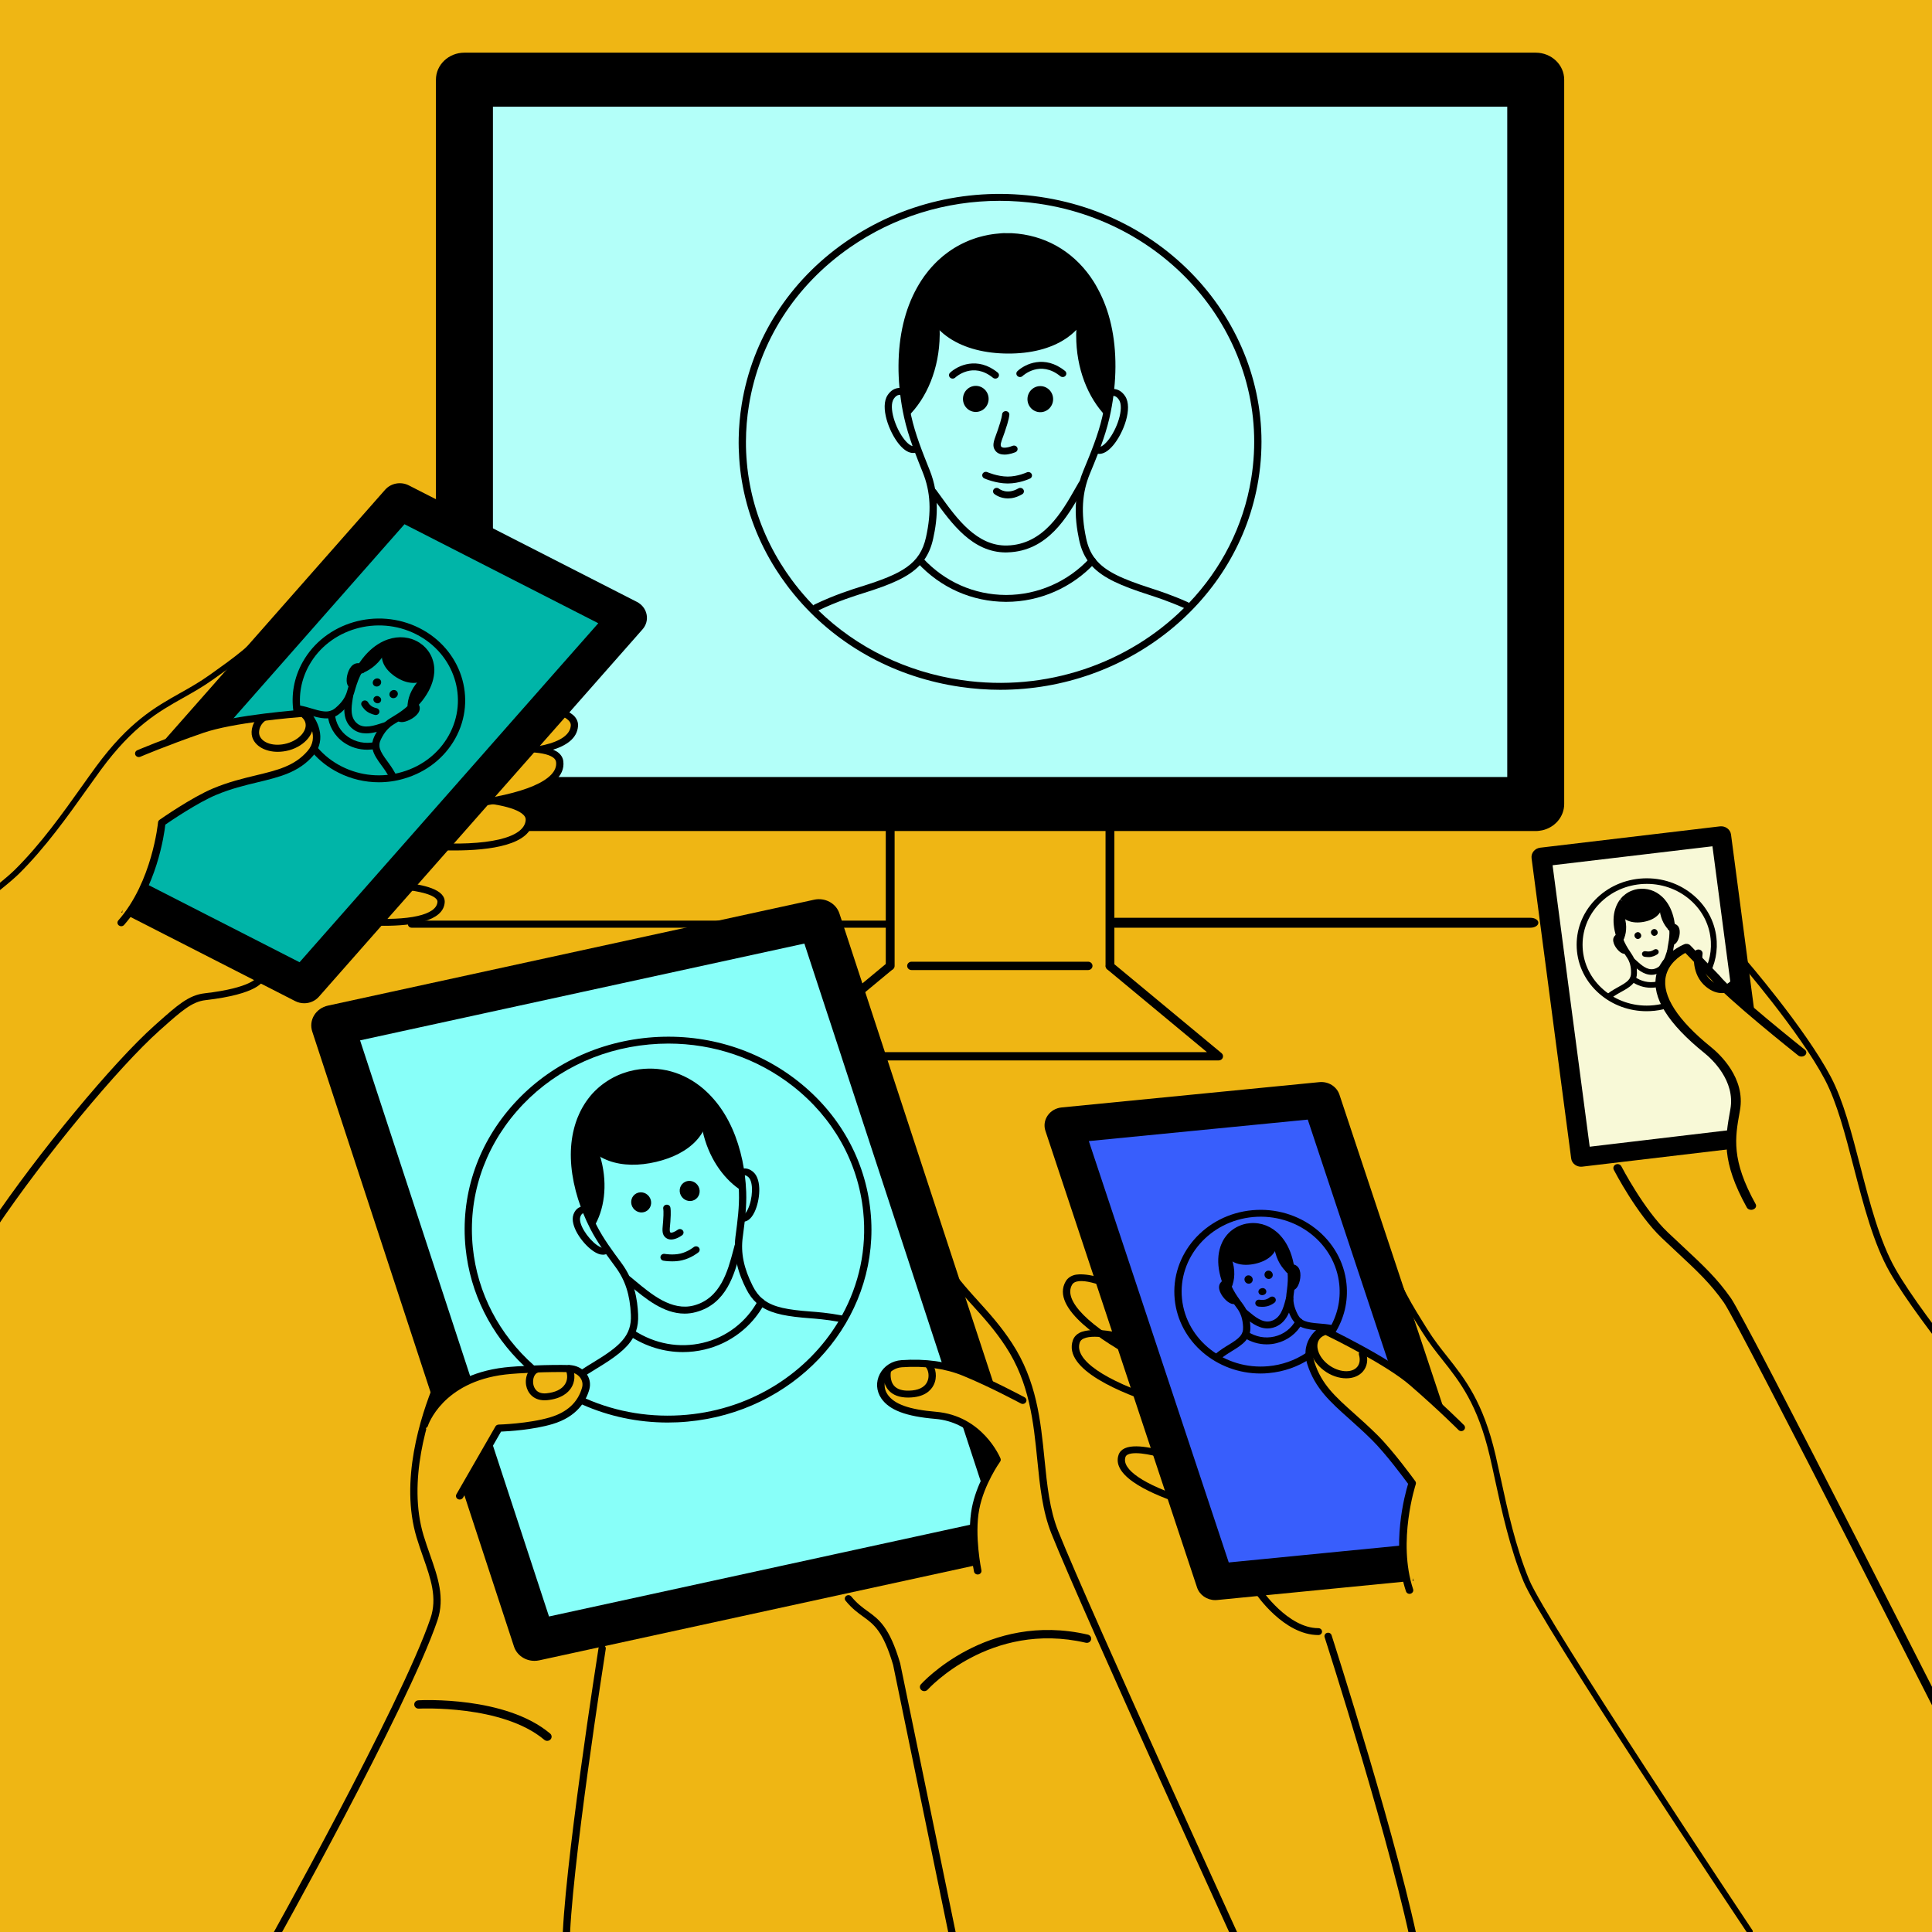 <?xml version="1.0" encoding="utf-8"?>
<!-- Generator: Adobe Illustrator 25.0.1, SVG Export Plug-In . SVG Version: 6.00 Build 0)  -->
<svg version="1.1" id="Layer_1" xmlns="http://www.w3.org/2000/svg" xmlns:xlink="http://www.w3.org/1999/xlink" x="0px" y="0px"
	 viewBox="0 0 800 800" style="enable-background:new 0 0 800 800;" xml:space="preserve">
<style type="text/css">
	.st0{fill:#EFB614;}
	.st1{fill:#B3FFF9;}
	.st2{fill:#559AFF;}
	.st3{fill:#88FFF9;}
	.st4{fill:#385EFC;}
	.st5{fill:#00B5A8;}
	.st6{fill:none;}
	.st7{fill:#F8F9D7;}
</style>
<g>
	<rect x="-7.76" class="st0" width="833.86" height="811.15"/>
</g>
<g>
	<rect x="192.31" y="33" class="st1" width="443.6" height="299.93"/>
	<path d="M635.9,21.81H192.3c-6.52,0-11.79,5.01-11.79,11.19v299.93c0,2.08,0.6,4.03,1.65,5.7c2.05,3.28,5.82,5.48,10.14,5.48H636
		c0.47,0,0.92-0.03,1.38-0.1c0.43-0.04,0.86-0.11,1.28-0.21c5.19-1.18,9.04-5.61,9.04-10.88V33
		C647.7,26.82,642.42,21.81,635.9,21.81z M624.11,321.74h-420V44.19h420.01v277.55H624.11z"/>
</g>
<g>
	<g>
		<path d="M459.61,401.72c-1.01,0-1.83-0.78-1.83-1.74v-67.19c0-0.96,0.82-1.74,1.83-1.74c1.01,0,1.83,0.78,1.83,1.74v67.19
			C461.44,400.94,460.62,401.72,459.61,401.72z"/>
	</g>
	<g>
		<path d="M368.61,401.72c-1.01,0-1.83-0.78-1.83-1.74v-67.19c0-0.96,0.82-1.74,1.83-1.74c1.01,0,1.83,0.78,1.83,1.74v67.19
			C370.44,400.94,369.62,401.72,368.61,401.72z"/>
	</g>
</g>
<g>
	<path d="M504.62,439.11H323.49c-0.76,0-1.44-0.45-1.71-1.12c-0.27-0.67-0.07-1.43,0.51-1.91l44.94-37.29
		c0.76-0.63,1.91-0.56,2.57,0.16s0.59,1.81-0.17,2.44l-41.29,34.27h171.42l-41.29-34.27c-0.76-0.63-0.83-1.72-0.17-2.44
		c0.66-0.72,1.81-0.79,2.57-0.16l44.94,37.29c0.57,0.47,0.77,1.23,0.51,1.91C506.05,438.66,505.38,439.11,504.62,439.11z"/>
</g>
<g>
	<g>
		<path class="st2" d="M239.12,472.97v0.01C239.12,472.98,239.12,472.98,239.12,472.97C239.11,472.98,239.12,472.97,239.12,472.97z"
			/>
	</g>
	<g>
		<path class="st2" d="M239.11,472.98C239.11,472.98,239.1,472.98,239.11,472.98L239.11,472.98
			C239.11,472.97,239.11,472.98,239.11,472.98z"/>
	</g>
	<g>
		<g>
			<path d="M111.11,808.64c-0.24,0-0.48-0.05-0.71-0.17c-0.73-0.37-1.01-1.23-0.62-1.93c0.56-1,56.27-100.54,68.46-136.38
				c2.9-8.52,0.15-16.36-3.04-25.44c-0.92-2.62-1.87-5.33-2.72-8.17c-6.97-23.21,1.6-49.97,7.33-63.85c0.3-0.73,1.18-1.09,1.95-0.81
				c0.77,0.29,1.16,1.12,0.85,1.85c-5.59,13.55-13.96,39.63-7.23,62.03c0.84,2.78,1.78,5.46,2.69,8.05
				c3.21,9.15,6.25,17.8,3.05,27.21c-12.27,36.08-68.1,135.84-68.67,136.84C112.17,808.37,111.65,808.64,111.11,808.64z"/>
		</g>
		<g>
			<polygon class="st3" points="422.63,635.44 221.31,679.29 137.78,424.62 339.11,380.76 			"/>
			<path d="M411.83,602.49c0-0.02-0.01-0.03-0.02-0.05c-0.27-0.47-0.58-1.01-0.95-1.59c-0.09-0.16-0.19-0.31-0.3-0.47
				c-0.5-0.77-1.1-1.62-1.79-2.49c-0.18-0.24-0.38-0.47-0.57-0.71c-0.18-0.21-0.36-0.43-0.55-0.65c-0.18-0.22-0.38-0.44-0.58-0.66
				c-0.4-0.44-0.82-0.87-1.27-1.32c-0.15-0.15-0.3-0.3-0.46-0.44c-0.27-0.25-0.53-0.5-0.8-0.73c-0.25-0.21-0.5-0.43-0.76-0.64
				c-0.73-0.6-1.5-1.19-2.33-1.75c-0.2-0.14-0.41-0.27-0.63-0.41c-0.64-0.41-1.3-0.8-2-1.17c-0.23-0.12-0.46-0.24-0.7-0.37
				l0.68,2.09l7.27,22.16l0.72,2.21c0.48-1.12,0.96-2.19,1.45-3.18c0.1-0.21,0.21-0.42,0.31-0.63c0.13-0.25,0.26-0.51,0.39-0.75
				c0.25-0.49,0.5-0.95,0.75-1.4c0.24-0.45,0.48-0.87,0.71-1.26c0.12-0.2,0.23-0.39,0.34-0.58c0.13-0.22,0.25-0.42,0.37-0.61
				c0.05-0.08,0.09-0.15,0.14-0.23c0.31-0.51,0.59-0.94,0.82-1.29v-0.01c0.05-0.06,0.08-0.11,0.12-0.17c0.17-0.25,0.3-0.45,0.41-0.6
				L411.83,602.49z M411.83,602.49c0-0.02-0.01-0.03-0.02-0.05c-0.27-0.47-0.58-1.01-0.95-1.59c-0.09-0.16-0.19-0.31-0.3-0.47
				c-0.5-0.77-1.1-1.62-1.79-2.49c-0.18-0.24-0.38-0.47-0.57-0.71c-0.18-0.21-0.36-0.43-0.55-0.65c-0.18-0.22-0.38-0.44-0.58-0.66
				c-0.4-0.44-0.82-0.87-1.27-1.32c-0.15-0.15-0.3-0.3-0.46-0.44c-0.27-0.25-0.53-0.5-0.8-0.73c-0.25-0.21-0.5-0.43-0.76-0.64
				c-0.73-0.6-1.5-1.19-2.33-1.75c-0.2-0.14-0.41-0.27-0.63-0.41c-0.64-0.41-1.3-0.8-2-1.17c-0.23-0.12-0.46-0.24-0.7-0.37
				l0.68,2.09l7.27,22.16l0.72,2.21c0.48-1.12,0.96-2.19,1.45-3.18c0.1-0.21,0.21-0.42,0.31-0.63c0.13-0.25,0.26-0.51,0.39-0.75
				c0.25-0.49,0.5-0.95,0.75-1.4c0.24-0.45,0.48-0.87,0.71-1.26c0.12-0.2,0.23-0.39,0.34-0.58c0.13-0.22,0.25-0.42,0.37-0.61
				c0.05-0.08,0.09-0.15,0.14-0.23c0.31-0.51,0.59-0.94,0.82-1.29v-0.01c0.05-0.06,0.08-0.11,0.12-0.17c0.17-0.25,0.3-0.45,0.41-0.6
				L411.83,602.49z M411.83,602.49c0-0.02-0.01-0.03-0.02-0.05c-0.27-0.47-0.58-1.01-0.95-1.59c-0.09-0.16-0.19-0.31-0.3-0.47
				c-0.5-0.77-1.1-1.62-1.79-2.49c-0.18-0.24-0.38-0.47-0.57-0.71c-0.18-0.21-0.36-0.43-0.55-0.65c-0.18-0.22-0.38-0.44-0.58-0.66
				c-0.4-0.44-0.82-0.87-1.27-1.32c-0.15-0.15-0.3-0.3-0.46-0.44c-0.27-0.25-0.53-0.5-0.8-0.73c-0.25-0.21-0.5-0.43-0.76-0.64
				c-0.73-0.6-1.5-1.19-2.33-1.75c-0.2-0.14-0.41-0.27-0.63-0.41c-0.64-0.41-1.3-0.8-2-1.17c-0.23-0.12-0.46-0.24-0.7-0.37
				l0.68,2.09l7.27,22.16l0.72,2.21c0.48-1.12,0.96-2.19,1.45-3.18c0.1-0.21,0.21-0.42,0.31-0.63c0.13-0.25,0.26-0.51,0.39-0.75
				c0.25-0.49,0.5-0.95,0.75-1.4c0.24-0.45,0.48-0.87,0.71-1.26c0.12-0.2,0.23-0.39,0.34-0.58c0.13-0.22,0.25-0.42,0.37-0.61
				c0.05-0.08,0.09-0.15,0.14-0.23c0.31-0.51,0.59-0.94,0.82-1.29v-0.01c0.05-0.06,0.08-0.11,0.12-0.17c0.17-0.25,0.3-0.45,0.41-0.6
				L411.83,602.49z M411.83,602.49c0-0.02-0.01-0.03-0.02-0.05c-0.27-0.47-0.58-1.01-0.95-1.59c-0.09-0.16-0.19-0.31-0.3-0.47
				c-0.5-0.77-1.1-1.62-1.79-2.49c-0.18-0.24-0.38-0.47-0.57-0.71c-0.18-0.21-0.36-0.43-0.55-0.65c-0.18-0.22-0.38-0.44-0.58-0.66
				c-0.4-0.44-0.82-0.87-1.27-1.32c-0.15-0.15-0.3-0.3-0.46-0.44c-0.27-0.25-0.53-0.5-0.8-0.73c-0.25-0.21-0.5-0.43-0.76-0.64
				c-0.73-0.6-1.5-1.19-2.33-1.75c-0.2-0.14-0.41-0.27-0.63-0.41c-0.64-0.41-1.3-0.8-2-1.17c-0.23-0.12-0.46-0.24-0.7-0.37
				l0.68,2.09l7.27,22.16l0.72,2.21c0.48-1.12,0.96-2.19,1.45-3.18c0.1-0.21,0.2-0.42,0.31-0.63c0.13-0.25,0.26-0.51,0.39-0.75
				c0.25-0.49,0.5-0.95,0.75-1.4c0.24-0.45,0.48-0.87,0.71-1.26c0.11-0.2,0.23-0.39,0.34-0.58c0.13-0.22,0.25-0.42,0.37-0.61
				c0.05-0.08,0.09-0.15,0.14-0.23c0.31-0.51,0.59-0.94,0.82-1.29v-0.01c0.05-0.06,0.08-0.11,0.12-0.17c0.17-0.25,0.3-0.45,0.41-0.6
				L411.83,602.49z M431.11,632.94l-11.99-36.58l-0.34-1.05l-6.37-19.41v-0.01l-0.65-1.97l-0.65-1.96v-0.01l-11.4-34.73
				c0,0,0,0,0-0.01l-2.42-7.39c0,0,0,0,0-0.01l-29.75-90.71l-1.13-3.45l-8.14-24.84l-1.18-3.6l-7.57-23.08l-0.49-1.47l-0.48-1.48
				l-0.96-2.92c-1.38-4.21-5.94-6.7-10.47-5.71l-39.63,8.63l-6.79,1.48l-6.74,1.47l-148.18,32.28c-2.41,0.52-4.47,1.98-5.71,4.01
				s-1.51,4.46-0.78,6.7l49,149.39l1.3,3.97l0.2,0.62l0.38,1.15l0.57,1.77v0.01L191,615.26l0.65,1.96l0.64,1.95l20.54,62.63
				c1.18,3.59,4.66,5.92,8.47,5.92c0.66,0,1.33-0.07,1.99-0.21l24.62-5.36l2.53-0.55l152.44-33.2l1.52-0.33l1.14-0.25h0.01
				l0.37-0.08l18.71-4.07c2.42-0.52,4.48-1.98,5.72-4.01C431.56,637.6,431.85,635.18,431.11,632.94z M408.14,629.96l-3.34,0.73
				l-1.58,0.34l-1.57,0.34l-174.32,37.98l-23.21-70.76l-0.65-1.95v-0.01l-0.64-1.95v-0.01l-7.23-22.03l-0.47-1.43l-0.47-1.44
				L149.1,430.79l183.97-40.08l9.39,28.63l1.19,3.6l4.17,12.71l1.12,3.45l40.98,124.93l0.53,1.6l0.53,1.63l6.5,19.8l0.65,1.98
				l0.68,2.09l7.27,22.16l0.72,2.21c0,0,0,0,0,0.01l0.76,2.28l2.14,6.51v0.01l1.14,3.48v0.01l0.48,1.47l-0.92,0.2L408.14,629.96z
				 M411.83,602.49c0-0.02-0.01-0.03-0.02-0.05c-0.27-0.47-0.58-1.01-0.95-1.59c-0.09-0.16-0.19-0.31-0.3-0.47
				c-0.5-0.77-1.1-1.62-1.79-2.49c-0.18-0.24-0.38-0.47-0.57-0.71c-0.18-0.21-0.36-0.43-0.55-0.65c-0.18-0.22-0.38-0.44-0.58-0.66
				c-0.4-0.44-0.82-0.87-1.27-1.32c-0.15-0.15-0.3-0.3-0.46-0.44c-0.27-0.25-0.53-0.5-0.8-0.73c-0.25-0.21-0.5-0.43-0.76-0.64
				c-0.73-0.6-1.5-1.19-2.33-1.75c-0.2-0.14-0.41-0.27-0.63-0.41c-0.64-0.41-1.3-0.8-2-1.17c-0.23-0.12-0.46-0.24-0.7-0.37
				l0.68,2.09l7.27,22.16l0.72,2.21c0.48-1.12,0.96-2.19,1.45-3.18c0.1-0.21,0.21-0.42,0.31-0.63c0.13-0.25,0.26-0.51,0.39-0.75
				c0.25-0.49,0.5-0.95,0.75-1.4c0.24-0.45,0.48-0.87,0.71-1.26c0.12-0.2,0.23-0.39,0.34-0.58c0.13-0.22,0.25-0.42,0.37-0.61
				c0.05-0.08,0.09-0.16,0.14-0.23c0.31-0.51,0.59-0.94,0.82-1.29v-0.01c0.05-0.06,0.08-0.11,0.12-0.17c0.17-0.25,0.3-0.45,0.41-0.6
				L411.83,602.49z M411.83,602.49c0-0.02-0.01-0.03-0.02-0.05c-0.27-0.47-0.58-1.01-0.95-1.59c-0.09-0.16-0.19-0.31-0.3-0.47
				c-0.5-0.77-1.1-1.62-1.79-2.49c-0.18-0.24-0.38-0.47-0.57-0.71c-0.18-0.21-0.36-0.43-0.55-0.65c-0.18-0.22-0.38-0.44-0.58-0.66
				c-0.4-0.44-0.82-0.87-1.27-1.32c-0.15-0.15-0.3-0.3-0.46-0.44c-0.27-0.25-0.53-0.5-0.8-0.73c-0.25-0.21-0.5-0.43-0.76-0.64
				c-0.73-0.6-1.5-1.19-2.33-1.75c-0.2-0.14-0.41-0.27-0.63-0.41c-0.64-0.41-1.3-0.8-2-1.17c-0.23-0.12-0.46-0.24-0.7-0.37
				l0.68,2.09l7.27,22.16l0.72,2.21c0.48-1.12,0.96-2.19,1.45-3.18c0.1-0.21,0.21-0.42,0.31-0.63c0.13-0.25,0.26-0.51,0.39-0.75
				c0.25-0.49,0.5-0.95,0.75-1.4c0.24-0.45,0.48-0.87,0.71-1.26c0.12-0.2,0.23-0.39,0.34-0.58c0.13-0.22,0.25-0.42,0.37-0.61
				c0.05-0.08,0.09-0.15,0.14-0.23c0.31-0.51,0.59-0.94,0.82-1.29v-0.01c0.05-0.06,0.08-0.11,0.12-0.17c0.17-0.25,0.3-0.45,0.41-0.6
				L411.83,602.49z M411.83,602.49c0-0.02-0.01-0.03-0.02-0.05c-0.27-0.47-0.58-1.01-0.95-1.59c-0.09-0.16-0.19-0.31-0.3-0.47
				c-0.5-0.77-1.1-1.62-1.79-2.49c-0.18-0.24-0.38-0.47-0.57-0.71c-0.18-0.21-0.36-0.43-0.55-0.65c-0.18-0.22-0.38-0.44-0.58-0.66
				c-0.4-0.44-0.82-0.87-1.27-1.32c-0.15-0.15-0.3-0.3-0.46-0.44c-0.27-0.25-0.53-0.5-0.8-0.73c-0.25-0.21-0.5-0.43-0.76-0.64
				c-0.73-0.6-1.5-1.19-2.33-1.75c-0.2-0.14-0.41-0.27-0.63-0.41c-0.64-0.41-1.3-0.8-2-1.17c-0.23-0.12-0.46-0.24-0.7-0.37
				l0.68,2.09l7.27,22.16l0.72,2.21c0.48-1.12,0.96-2.19,1.45-3.18c0.1-0.21,0.21-0.42,0.31-0.63c0.13-0.25,0.26-0.51,0.39-0.75
				c0.25-0.49,0.5-0.95,0.75-1.4c0.24-0.45,0.48-0.87,0.71-1.26c0.12-0.2,0.23-0.39,0.34-0.58c0.13-0.22,0.25-0.42,0.37-0.61
				c0.05-0.08,0.09-0.15,0.14-0.23c0.31-0.51,0.59-0.94,0.82-1.29v-0.01c0.05-0.06,0.08-0.11,0.12-0.17c0.17-0.25,0.3-0.45,0.41-0.6
				L411.83,602.49z M411.83,602.49c0-0.02-0.01-0.03-0.02-0.05c-0.27-0.47-0.58-1.01-0.95-1.59c-0.09-0.16-0.19-0.31-0.3-0.47
				c-0.5-0.77-1.1-1.62-1.79-2.49c-0.18-0.24-0.38-0.47-0.57-0.71c-0.18-0.21-0.36-0.43-0.55-0.65c-0.18-0.22-0.38-0.44-0.58-0.66
				c-0.4-0.44-0.82-0.87-1.27-1.32c-0.15-0.15-0.3-0.3-0.46-0.44c-0.27-0.25-0.53-0.5-0.8-0.73c-0.25-0.21-0.5-0.43-0.76-0.64
				c-0.73-0.6-1.5-1.19-2.33-1.75c-0.2-0.14-0.41-0.27-0.63-0.41c-0.64-0.41-1.3-0.8-2-1.17c-0.23-0.12-0.46-0.24-0.7-0.37
				l0.68,2.09l7.27,22.16l0.72,2.21c0.48-1.12,0.96-2.19,1.45-3.18c0.1-0.21,0.21-0.42,0.31-0.63c0.13-0.25,0.26-0.51,0.39-0.75
				c0.25-0.49,0.5-0.95,0.75-1.4c0.24-0.45,0.48-0.87,0.71-1.26c0.12-0.2,0.23-0.39,0.34-0.58c0.13-0.22,0.25-0.42,0.37-0.61
				c0.05-0.08,0.09-0.15,0.14-0.23c0.31-0.51,0.59-0.94,0.82-1.29c0.01-0.01,0.01-0.01,0.01-0.01c0.04-0.06,0.07-0.11,0.11-0.17
				c0.17-0.25,0.3-0.45,0.41-0.6L411.83,602.49z"/>
		</g>
		<g>
			<path d="M234.38,807.59L234.38,807.59c-0.84,0-1.51-0.64-1.51-1.43c0.11-29.24,14.83-122.86,14.98-123.8
				c0.12-0.78,0.9-1.31,1.71-1.2c0.82,0.12,1.39,0.84,1.27,1.62c-0.15,0.94-14.83,94.35-14.95,123.39
				C235.88,806.95,235.21,807.59,234.38,807.59z"/>
		</g>
		<g>
			<g>
				<path d="M248.9,480.19c0.02,0.07,0.04,0.14,0.05,0.22c2.7,10.49,1.27,20.68-3.16,27.86c-2.51-4.88-4.55-10.09-5.94-15.4
					c-2.79-10.64-2.55-20.01-0.02-27.64c0.17-0.53,0.36-1.06,0.57-1.57C244.2,468.1,247.21,473.75,248.9,480.19z"/>
			</g>
			<g>
				<path d="M305.14,477.49c1.35,5.16,2.12,10.52,2.33,15.81c-7.22-4.46-13.28-12.67-16.01-22.89c-0.03-0.07-0.05-0.15-0.07-0.23
					c-1.64-6.26-1.81-12.43-0.74-17.91c0.3,0.25,0.59,0.52,0.87,0.79c0.28,0.26,0.55,0.53,0.83,0.8
					C297.97,459.44,302.49,467.34,305.14,477.49z"/>
			</g>
			<g>
				<g>
					<path d="M283.46,543.94c-8.73,0-16.28-6.3-22.53-11.52c-0.66-0.55-1.3-1.08-1.93-1.6c-0.63-0.52-0.7-1.42-0.15-2.01
						c0.54-0.6,1.49-0.66,2.12-0.15c0.63,0.52,1.28,1.06,1.94,1.61c6.81,5.68,15.28,12.75,24.46,10.28
						c11-2.96,14.02-14.36,16.23-22.69c0.2-0.75,0.39-1.47,0.58-2.16c0.21-0.76,1.03-1.22,1.84-1.02c0.8,0.2,1.29,0.98,1.08,1.74
						c-0.19,0.68-0.38,1.4-0.57,2.14c-2.39,9-5.65,21.33-18.33,24.74C286.58,543.75,285,543.94,283.46,543.94z"/>
				</g>
				<g>
					<path d="M348.63,544.71c-0.05-0.02-0.09-0.03-0.14-0.04c-5.62-1.06-10.34-1.41-12.88-1.6c-9.28-0.7-15.18-1.71-19.24-4.75
						c-0.01,0-0.01,0-0.01-0.01c-0.16-0.11-0.3-0.23-0.44-0.34c-0.01-0.02-0.03-0.02-0.04-0.03c-1.68-1.38-3.03-3.14-4.18-5.42
						c-3.73-7.42-5.02-13.67-4.15-20.23l0.05-0.33c0.27-2.02,0.54-4.07,0.77-6.14c0.14-1.17,0.26-2.35,0.35-3.54
						c0.24-2.85,0.37-5.73,0.27-8.6l-0.02-0.43c-0.09-2.2-0.27-4.41-0.55-6.58c-0.11-0.95-0.25-1.91-0.41-2.85
						c-0.36-2.26-0.84-4.49-1.41-6.67c-2.46-9.42-6.53-17.2-12.04-23.1c-0.36-0.41-0.74-0.8-1.11-1.16
						c-0.29-0.29-0.59-0.59-0.86-0.82c-0.29-0.29-0.59-0.56-0.91-0.83c-0.11-0.1-0.23-0.21-0.34-0.31l-0.08-0.07
						c-8.1-6.93-18.18-9.7-28.44-7.78l-2.54,0.59l-1.12,0.35c-0.53,0.17-1.05,0.35-1.57,0.53l-0.94,0.37l-0.07,0.03l-0.03,0.01
						l-0.07,0.03c-0.11,0.04-0.22,0.09-0.32,0.13l-0.65,0.29c-0.2,0.1-0.41,0.19-0.56,0.27l-0.85,0.41
						c-0.23,0.11-0.45,0.24-0.67,0.37l-0.11,0.06c-0.22,0.11-0.43,0.23-0.64,0.36l-0.41,0.24c-0.19,0.11-0.38,0.24-0.56,0.36
						c-0.3,0.17-0.59,0.38-0.87,0.57c-0.15,0.1-0.3,0.19-0.43,0.3l-0.24,0.16c-0.25,0.18-0.5,0.37-0.7,0.52
						c-0.24,0.17-0.48,0.36-0.71,0.55l-0.74,0.62c-0.15,0.13-0.3,0.26-0.41,0.36l-0.95,0.88c-0.17,0.16-0.34,0.32-0.53,0.52
						l-0.06,0.07c-0.06,0.06-0.11,0.11-0.16,0.17c-0.16,0.16-0.31,0.31-0.46,0.48l-0.12,0.1l-0.04,0.07
						c-0.16,0.17-0.31,0.34-0.46,0.52c-0.01,0.01-0.02,0.02-0.03,0.03l-0.1,0.12c-0.15,0.17-0.29,0.35-0.44,0.53
						c-0.06,0.07-0.13,0.15-0.18,0.24c-0.1,0.12-0.2,0.24-0.3,0.38c-0.08,0.1-0.17,0.22-0.28,0.37l-0.47,0.63
						c-0.06,0.07-0.11,0.15-0.12,0.17l-0.51,0.75c-0.11,0.16-0.22,0.32-0.3,0.45c-0.07,0.11-0.15,0.23-0.21,0.35
						c-0.11,0.15-0.2,0.31-0.3,0.49c-0.05,0.07-0.09,0.14-0.13,0.22c-0.14,0.22-0.27,0.45-0.4,0.68c-0.03,0.06-0.06,0.12-0.09,0.17
						c-0.12,0.2-0.23,0.41-0.3,0.57c-0.06,0.1-0.11,0.19-0.16,0.3l-0.05,0.09c-0.1,0.18-0.19,0.38-0.3,0.61
						c-0.03,0.06-0.06,0.12-0.08,0.18c-0.11,0.23-0.21,0.45-0.31,0.67c-0.27,0.59-0.51,1.18-0.76,1.78
						c-0.21,0.55-0.41,1.1-0.58,1.64c-0.3,0.91-0.55,1.77-0.76,2.61c-1.97,7.7-1.71,16.39,0.75,25.81c0.57,2.17,1.24,4.34,2.04,6.49
						c0.31,0.89,0.66,1.79,1.02,2.68c0.89,2.19,1.88,4.36,2.99,6.51c1.36,2.65,2.94,5.2,4.61,7.67v0.01
						c0.63,0.94,1.26,1.84,1.91,2.75c1.24,1.73,2.49,3.44,3.73,5.12l0.19,0.26c4,5.42,5.96,11.51,6.32,19.72
						c0.39,8.66-4.38,12.96-15.93,19.93c-1.02,0.62-2.51,1.51-4.27,2.67c-0.43,0.28-0.88,0.58-1.34,0.9h-0.01
						c-0.44,0.3-0.89,0.6-1.36,0.94c-0.16,0.1-0.31,0.22-0.47,0.33c-1,0.71-2.06,1.48-3.13,2.31c-0.8,0.61-1.61,1.26-2.43,1.94
						c-0.06,0.05-0.11,0.1-0.16,0.16c-0.41,0.45-0.47,1.08-0.18,1.6c0.05,0.09,0.11,0.17,0.18,0.25c0.3,0.32,0.72,0.49,1.13,0.49
						c0.35,0,0.71-0.11,1-0.36c0.17-0.14,0.34-0.28,0.51-0.41c0.86-0.71,1.71-1.37,2.54-2c1.12-0.84,2.19-1.61,3.21-2.31
						c0.43-0.3,0.86-0.59,1.26-0.86c0.45-0.3,0.88-0.58,1.29-0.85c1.58-1.01,2.91-1.82,3.84-2.39c7.61-4.59,12.59-8.25,15.18-12.74
						c0.5-0.85,0.9-1.73,1.23-2.66c0.73-2.1,1.03-4.41,0.91-7.07c-0.13-2.89-0.47-6.53-1.59-10.46c-0.5-1.76-1.16-3.57-2.04-5.4
						c-0.86-1.79-1.92-3.6-3.24-5.39l-0.19-0.26c-3.57-4.82-7.26-9.8-10.01-15.15c-0.16-0.31-0.31-0.62-0.47-0.94
						c-0.63-1.26-1.22-2.54-1.76-3.82c-0.48-1.09-0.92-2.19-1.34-3.3c-0.89-2.33-1.64-4.7-2.26-7.07
						c-2.14-8.18-2.54-15.73-1.17-22.51v-0.01c0.12-0.66,0.27-1.31,0.43-1.95c0.19-0.78,0.42-1.57,0.7-2.4
						c0.06-0.22,0.14-0.44,0.21-0.65c0.1-0.29,0.2-0.57,0.31-0.85c0.22-0.56,0.46-1.12,0.71-1.67c0.09-0.23,0.2-0.45,0.31-0.67
						l0.06-0.16v-0.01c0.07-0.15,0.16-0.31,0.24-0.47l0.08-0.16c0.02-0.04,0.04-0.09,0.1-0.2c0.1-0.18,0.19-0.37,0.29-0.53
						l0.06-0.12l-1.34-0.66l1.38,0.59c0.1-0.17,0.2-0.37,0.33-0.58l0.13-0.23c0.09-0.15,0.18-0.29,0.27-0.43l0.09-0.16
						c0.02-0.03,0.05-0.07,0.09-0.14c0.08-0.13,0.17-0.26,0.29-0.44l0.58-0.84c0.05-0.06,0.09-0.12,0.14-0.19l0.38-0.51
						c0.03-0.03,0.06-0.08,0.09-0.12l0.08-0.1c0.09-0.12,0.19-0.24,0.31-0.38l0.12-0.16c0.13-0.16,0.25-0.31,0.41-0.5l0.09-0.1
						c0.16-0.18,0.31-0.37,0.48-0.54l0.12-0.1l0.06-0.08c0.11-0.13,0.23-0.25,0.35-0.38l0.24-0.25c0.14-0.14,0.28-0.27,0.45-0.44
						l0.87-0.81c0.12-0.1,0.23-0.2,0.35-0.31l0.67-0.56c0.18-0.16,0.39-0.31,0.63-0.49c0.16-0.12,0.32-0.24,0.48-0.37l0.31-0.21
						c0.13-0.1,0.27-0.19,0.45-0.31c0.25-0.17,0.5-0.34,0.76-0.5l0.08-0.05c0.16-0.1,0.3-0.19,0.47-0.29l0.24-0.14
						c0.21-0.13,0.42-0.25,0.67-0.38l0.16-0.09c0.19-0.1,0.38-0.22,0.53-0.3l0.84-0.4c0.17-0.09,0.32-0.16,0.49-0.24l0.18-0.09
						c0.14-0.05,0.27-0.1,0.4-0.17l1.23-0.49c0.51-0.19,1.01-0.38,1.53-0.53l3.32-0.85c9.24-1.72,18.39,0.8,25.77,7.11l0.07,0.07
						c0.09,0.08,0.19,0.16,0.28,0.24l0.06,0.06c0.24,0.2,0.46,0.4,0.71,0.64c0.04,0.03,0.08,0.08,0.12,0.11
						c0.26,0.24,0.52,0.48,0.78,0.76c0.33,0.33,0.66,0.67,1.01,1.06c0.46,0.49,0.91,1,1.34,1.52c4.55,5.38,7.92,12.23,10.06,20.41
						c0.61,2.33,1.11,4.7,1.48,7.12c0.18,1.19,0.34,2.39,0.46,3.59v0.01c0.14,1.22,0.24,2.46,0.3,3.7c0.02,0.37,0.04,0.74,0.06,1.11
						l0.02,0.42c0.2,5.94-0.6,11.97-1.37,17.81l-0.05,0.33c-0.16,1.19-0.24,2.34-0.26,3.47c-0.06,2.89,0.28,5.6,0.85,8.07
						c0.93,4.11,2.48,7.59,3.83,10.27c1.21,2.4,2.61,4.32,4.3,5.84c0.74,0.67,1.52,1.27,2.38,1.79h0.01
						c4.5,2.82,10.71,3.85,19.7,4.53c2.36,0.18,6.64,0.51,11.75,1.42c0.26,0.04,0.53,0.09,0.79,0.14c0.81,0.16,1.6-0.35,1.76-1.12
						C349.83,545.62,349.37,544.92,348.63,544.71z"/>
				</g>
				<g>
					<g>
						<path d="M278.3,522.3c-2,0-3.5-0.26-3.6-0.28c-0.82-0.15-1.35-0.89-1.2-1.67c0.15-0.77,0.94-1.28,1.76-1.14l0,0
							c0.03,0.01,3.42,0.6,6.51-0.13c3.05-0.72,5.45-2.65,5.47-2.67c0.63-0.51,1.58-0.44,2.12,0.15c0.54,0.6,0.47,1.5-0.16,2.01
							c-0.12,0.1-2.95,2.39-6.71,3.27C281.05,522.2,279.57,522.3,278.3,522.3z"/>
					</g>
				</g>
				<g>
					<path d="M293.4,454.96c1.92,14.12-7.75,22.86-21.71,26.15c-13.95,3.29-27.32-0.03-32.58-13.37c0.21-0.86,0.46-1.69,0.73-2.51
						c0.17-0.52,0.36-1.05,0.56-1.57c0.23-0.58,0.47-1.16,0.73-1.72c0.1-0.23,0.22-0.47,0.33-0.71c0.02-0.06,0.04-0.11,0.07-0.16
						c0.08-0.17,0.17-0.34,0.26-0.51c0.06-0.12,0.11-0.24,0.18-0.35c0.11-0.21,0.22-0.42,0.33-0.61c0.02-0.05,0.05-0.1,0.08-0.14
						c0.11-0.2,0.23-0.42,0.35-0.62c0.04-0.07,0.08-0.16,0.13-0.22c0.11-0.18,0.21-0.35,0.32-0.52c0.05-0.1,0.11-0.18,0.17-0.27
						c0.1-0.15,0.19-0.3,0.29-0.44c0.09-0.14,0.17-0.26,0.26-0.4c0.08-0.11,0.16-0.23,0.24-0.34c0.08-0.12,0.17-0.23,0.25-0.35
						c0.11-0.14,0.22-0.28,0.32-0.42c0.08-0.11,0.16-0.23,0.25-0.33c0.12-0.15,0.23-0.3,0.35-0.44c0.03-0.05,0.07-0.1,0.11-0.14
						c0.16-0.21,0.33-0.4,0.49-0.6c0.02-0.01,0.02-0.03,0.04-0.04c0.18-0.21,0.36-0.42,0.56-0.63c0.01-0.01,0.02-0.01,0.02-0.03
						c0.17-0.19,0.34-0.36,0.51-0.54c0.07-0.08,0.15-0.15,0.22-0.23c0.15-0.15,0.3-0.3,0.45-0.44c0.04-0.04,0.08-0.08,0.12-0.12
						c0.16-0.15,0.32-0.29,0.47-0.45c0.1-0.09,0.21-0.19,0.31-0.27c0.13-0.13,0.27-0.24,0.4-0.36c0.2-0.17,0.4-0.34,0.6-0.51
						c0.03-0.02,0.04-0.03,0.07-0.05c0.22-0.19,0.45-0.37,0.69-0.54c0.23-0.18,0.47-0.35,0.7-0.52c0,0,0,0,0.01,0
						c0.2-0.14,0.39-0.28,0.59-0.41c0.28-0.19,0.56-0.38,0.86-0.56c0.24-0.16,0.48-0.3,0.73-0.45l0.03-0.01
						c0.24-0.15,0.49-0.29,0.75-0.43c0.26-0.15,0.51-0.29,0.78-0.42s0.53-0.26,0.8-0.39c0.26-0.14,0.53-0.25,0.8-0.38
						c0.25-0.1,0.49-0.21,0.74-0.31c0.03-0.02,0.06-0.02,0.08-0.04c0.26-0.1,0.53-0.21,0.8-0.31l0.04-0.01
						c0.53-0.2,1.07-0.39,1.61-0.56c0.06-0.02,0.1-0.04,0.16-0.06c0.27-0.08,0.54-0.16,0.8-0.24l2.53-0.6
						c9.61-1.79,19.24,0.76,27.07,7.46c0.13,0.12,0.28,0.24,0.4,0.36c0.3,0.25,0.59,0.51,0.87,0.78c0.28,0.26,0.56,0.53,0.83,0.8
						C292.71,454.21,293.07,454.58,293.4,454.96z"/>
				</g>
				<g>
					<g>
						<ellipse transform="matrix(0.789 -0.615 0.615 0.789 -249.95 268.372)" cx="265.34" cy="497.71" rx="4.08" ry="4.22"/>
					</g>
					<g>
						<ellipse transform="matrix(0.789 -0.615 0.615 0.789 -242.798 279.719)" cx="285.42" cy="492.98" rx="4.08" ry="4.22"/>
					</g>
				</g>
				<g>
					<path d="M282.75,559.87c-7.65,0-15.2-2.25-21.9-6.62c-0.69-0.45-0.86-1.34-0.39-1.99c0.47-0.65,1.41-0.81,2.09-0.37
						c8.62,5.62,18.74,7.45,28.5,5.15c9.73-2.29,18.04-8.66,22.8-17.48c0.38-0.7,1.29-0.98,2.03-0.62s1.03,1.22,0.65,1.92
						c-5.15,9.55-14.18,16.46-24.75,18.95C288.79,559.52,285.76,559.87,282.75,559.87z"/>
				</g>
				<g>
					<path d="M277.9,513.26c-0.79,0-1.59-0.22-2.29-0.79c-1.53-1.27-1.36-3.08-1.15-5.37c0.04-0.45,0.09-0.94,0.13-1.47
						c0.29-3.9,0.06-5.02,0.05-5.07c-0.16-0.76,0.34-1.52,1.13-1.69s1.59,0.26,1.79,1.01c0.09,0.31,0.34,1.66,0.03,5.95
						c-0.04,0.55-0.09,1.06-0.13,1.52c-0.16,1.7-0.23,2.67,0.13,2.97c0.42,0.35,1.99-0.31,3.01-1.08c0.65-0.49,1.6-0.39,2.11,0.23
						c0.52,0.61,0.41,1.51-0.23,2C282.16,511.7,280.03,513.26,277.9,513.26z"/>
				</g>
				<g>
					<path d="M249.67,519.55c-1.13,0-2.6-0.45-4.47-1.83c-4.3-3.16-9.33-10.32-7.75-14.81c0.7-2.01,1.98-2.84,2.93-3.18
						c2.32-0.85,4.72,0.39,4.98,0.53c0.72,0.39,0.98,1.26,0.57,1.95c-0.41,0.68-1.32,0.92-2.05,0.54c-0.39-0.2-1.58-0.66-2.43-0.35
						c-0.18,0.07-0.74,0.27-1.14,1.42c-0.99,2.82,2.95,8.87,6.74,11.65c1.59,1.17,2.61,1.34,2.88,1.17c0.7-0.43,1.63-0.24,2.08,0.42
						s0.25,1.55-0.45,1.97C251.09,519.32,250.47,519.55,249.67,519.55z"/>
				</g>
				<g>
					<path d="M307.74,505.88c-0.1,0-0.2,0-0.29-0.01c-0.83-0.07-1.44-0.76-1.37-1.55c0.07-0.79,0.82-1.36,1.63-1.3
						c0.35,0.06,1.14-0.58,1.97-2.31c1.98-4.15,2.47-11.24,0.21-13.29c-0.92-0.84-1.52-0.77-1.71-0.74
						c-0.94,0.11-1.79,1.11-1.97,1.38c-0.45,0.66-1.38,0.86-2.08,0.44c-0.7-0.42-0.91-1.31-0.46-1.97c0.16-0.24,1.68-2.39,4.15-2.68
						c1.01-0.11,2.54,0.05,4.16,1.51c3.61,3.27,2.7,11.83,0.45,16.53C310.87,505.13,309.07,505.88,307.74,505.88z"/>
				</g>
			</g>
		</g>
		<g>
			<path d="M223.8,567.66c-0.06,0.09-0.11,0.16-0.18,0.23c-0.05,0.06-0.1,0.11-0.17,0.16c-0.01,0.01-0.02,0.02-0.04,0.02
				c-0.06,0.05-0.14,0.1-0.21,0.13c-0.08,0.04-0.18,0.08-0.27,0.1c0.53-0.02,1.07-0.03,1.59-0.05
				C224.28,568.06,224.04,567.87,223.8,567.66z M223.8,567.66c-0.06,0.09-0.11,0.16-0.18,0.23c-0.05,0.06-0.1,0.11-0.17,0.16
				c-0.01,0.01-0.02,0.02-0.04,0.02c-0.06,0.05-0.14,0.1-0.21,0.13c-0.08,0.04-0.18,0.08-0.27,0.1c0.53-0.02,1.07-0.03,1.59-0.05
				C224.28,568.06,224.04,567.87,223.8,567.66z M223.8,567.66c-0.06,0.09-0.11,0.16-0.18,0.23c-0.05,0.06-0.1,0.11-0.17,0.16
				c-0.01,0.01-0.02,0.02-0.04,0.02c-0.06,0.05-0.14,0.1-0.21,0.13c-0.08,0.04-0.18,0.08-0.27,0.1c0.53-0.02,1.07-0.03,1.59-0.05
				C224.28,568.06,224.04,567.87,223.8,567.66z M223.8,567.66c-0.06,0.09-0.11,0.16-0.18,0.23c-0.05,0.05-0.1,0.1-0.17,0.16
				c-0.01,0.01-0.02,0.02-0.04,0.02c-0.06,0.05-0.13,0.1-0.21,0.13c-0.08,0.04-0.17,0.08-0.27,0.1c0.53-0.02,1.07-0.03,1.59-0.05
				C224.28,568.06,224.04,567.87,223.8,567.66z M360.45,501.51c-2.15-21.24-12.9-40.42-30.26-53.99
				c-17.36-13.57-39.26-19.92-61.64-17.87c-22.39,2.05-42.6,12.23-56.91,28.7s-21,37.22-18.85,58.46
				c1.9,18.65,10.42,35.71,24.23,48.79c0.5,0.47,1.01,0.94,1.53,1.4c0.2,0.19,0.4,0.37,0.6,0.53c0.33,0.31,0.66,0.59,1,0.87
				c0.41,0.36,0.84,0.72,1.27,1.08c0.53,0.44,1.09,0.87,1.64,1.31c2.37,1.85,4.83,3.58,7.37,5.16c0.97,0.6,1.95,1.19,2.94,1.75
				c1.58,0.91,3.19,1.76,4.82,2.55c0.46,0.23,0.93,0.45,1.4,0.67s0.94,0.44,1.42,0.64h0.01c11.05,4.92,23.09,7.48,35.46,7.48
				c2.73,0,5.48-0.12,8.22-0.38c43.5-3.97,76.15-38.83,76.15-79.44C360.85,506.68,360.72,504.1,360.45,501.51z M348.63,544.71
				c-0.48,0.88-0.99,1.76-1.51,2.62c-12.66,20.97-35.49,36.02-62.71,38.5c-14.58,1.33-28.93-1.03-41.87-6.72
				c-0.47-0.21-0.94-0.42-1.4-0.64c-0.47-0.21-0.93-0.43-1.39-0.66c-1.36-0.66-2.7-1.36-4.02-2.09c-0.33-0.18-0.66-0.37-0.99-0.56
				c-0.54-0.31-1.08-0.62-1.61-0.94h-0.01c-0.35-0.21-0.68-0.42-1.02-0.63c-2.45-1.53-4.83-3.19-7.14-4.99
				c-0.15-0.11-0.3-0.23-0.43-0.35c-0.25-0.18-0.49-0.38-0.73-0.59c-0.34-0.26-0.67-0.54-1.01-0.83c-0.43-0.35-0.86-0.72-1.28-1.09
				c-0.12-0.1-0.25-0.21-0.37-0.32c-14.49-12.82-23.45-30-25.36-48.87c-2.07-20.48,4.38-40.5,18.18-56.38
				c13.79-15.88,33.28-25.71,54.87-27.68c2.66-0.24,5.3-0.37,7.93-0.37c18.79,0,36.83,6.12,51.51,17.6
				c8.37,6.54,15.15,14.44,20.09,23.26c4.94,8.81,8.05,18.56,9.09,28.8C359.02,517.16,355.68,531.93,348.63,544.71z M223.8,567.66
				c-0.06,0.09-0.11,0.16-0.18,0.23c-0.05,0.06-0.1,0.11-0.17,0.16c-0.01,0.01-0.02,0.02-0.04,0.02c-0.06,0.05-0.14,0.1-0.21,0.13
				c-0.08,0.04-0.18,0.08-0.27,0.1c0.53-0.02,1.07-0.03,1.59-0.05C224.28,568.06,224.04,567.87,223.8,567.66z M223.8,567.66
				c-0.06,0.09-0.11,0.16-0.18,0.23c-0.05,0.06-0.1,0.11-0.17,0.16c-0.01,0.01-0.02,0.02-0.04,0.02c-0.06,0.05-0.14,0.1-0.21,0.13
				c-0.08,0.04-0.18,0.08-0.27,0.1c0.53-0.02,1.07-0.03,1.59-0.05C224.28,568.06,224.04,567.87,223.8,567.66z M223.8,567.66
				c-0.06,0.09-0.11,0.16-0.18,0.23c-0.05,0.06-0.1,0.11-0.17,0.16c-0.01,0.01-0.02,0.02-0.04,0.02c-0.06,0.05-0.14,0.1-0.21,0.13
				c-0.08,0.04-0.18,0.08-0.27,0.1c0.53-0.02,1.07-0.03,1.59-0.05C224.28,568.06,224.04,567.87,223.8,567.66z M223.8,567.66
				c-0.06,0.09-0.11,0.16-0.18,0.23c-0.05,0.06-0.1,0.11-0.17,0.16c-0.01,0.01-0.02,0.02-0.04,0.02c-0.06,0.05-0.14,0.1-0.21,0.13
				c-0.08,0.04-0.18,0.08-0.27,0.1c0.53-0.02,1.07-0.03,1.59-0.05C224.28,568.06,224.04,567.87,223.8,567.66z"/>
		</g>
	</g>
</g>
<g>
	<g>
		<g>
			<path d="M389.12,138.4c0,0.1,0,0.19-0.01,0.29c-0.14,13.93-5.34,26.24-13.27,33.89c-1.51-6.86-2.31-13.99-2.27-21.04
				c0.08-14.14,3.5-25.79,9.23-34.57c0.39-0.61,0.8-1.21,1.23-1.8C387.3,121.85,389.17,129.83,389.12,138.4z"/>
		</g>
		<g>
			<path d="M460.37,151.95c-0.04,6.87-0.87,13.79-2.38,20.47c-7.54-7.75-12.37-19.85-12.36-33.45c-0.01-0.1-0.01-0.2-0.01-0.3
				c0.04-8.33,1.89-16.08,5.07-22.63c0.29,0.41,0.56,0.83,0.82,1.25c0.26,0.41,0.52,0.83,0.76,1.25
				C457.44,127.21,460.44,138.46,460.37,151.95z"/>
		</g>
		<g>
			<g>
				<path d="M416.51,228.75c-13.81,0-22.48-11.99-29.46-21.65c-0.64-0.88-1.26-1.75-1.88-2.58c-0.48-0.65-0.31-1.54,0.37-1.99
					c0.68-0.45,1.62-0.29,2.1,0.35c0.62,0.84,1.25,1.71,1.89,2.6c6.67,9.24,15,20.74,27.52,20.4c15-0.39,22.66-13.87,28.26-23.71
					c0.5-0.87,0.98-1.72,1.45-2.53c0.4-0.69,1.31-0.94,2.04-0.56s0.99,1.25,0.59,1.94c-0.47,0.8-0.94,1.64-1.44,2.51
					c-5.95,10.45-14.09,24.77-30.83,25.2C416.93,228.75,416.72,228.75,416.51,228.75z"/>
			</g>
			<g>
				<path d="M492.34,249.66c-0.12-0.11-0.26-0.21-0.41-0.28c-6.67-3-12.43-4.86-15.53-5.86c-11.49-3.72-18.61-6.79-22.72-11.89
					l-0.01-0.01c-0.14-0.17-0.28-0.35-0.41-0.53c0,0-0.01-0.01-0.01-0.02c-1.7-2.27-2.84-4.95-3.52-8.25
					c-2.2-10.48-1.71-18.75,1.61-26.78l0.16-0.38c1.05-2.55,2.12-5.13,3.13-7.76c0.39-0.98,0.76-1.96,1.12-2.95h0.01
					c1.41-3.82,2.66-7.71,3.59-11.7l0.12-0.53c0.66-2.93,1.19-5.87,1.57-8.81c0.14-0.95,0.25-1.9,0.33-2.84
					c0.32-3.05,0.49-6.09,0.51-9.11c0.06-12.46-2.4-23.36-7.29-32.35c-0.29-0.57-0.61-1.15-0.98-1.77
					c-0.26-0.45-0.53-0.89-0.79-1.29c-0.28-0.45-0.55-0.87-0.86-1.29c-0.1-0.16-0.21-0.32-0.33-0.49l-0.06-0.1
					c-7.74-11-19.3-17.43-32.61-18.11l-3.42-0.02h-0.06c-0.18,0.01-0.35,0.02-0.52,0.03c-0.19,0.01-0.39,0.03-0.57,0.04l-0.14,0.02
					c-0.05,0-0.09,0.01-0.14,0.01c-0.66,0.05-1.36,0.11-2.13,0.21l-1.4,0.19l-0.1,0.02c-0.15,0.02-0.3,0.04-0.44,0.07
					c-0.17,0.03-0.33,0.05-0.5,0.08l-0.45,0.09c-0.27,0.05-0.54,0.1-0.77,0.16c-0.19,0.04-0.4,0.09-0.6,0.13l-0.57,0.13
					c-0.34,0.08-0.66,0.17-1,0.26l-0.13,0.03c-0.32,0.08-0.64,0.17-0.95,0.26l-0.54,0.16c-0.27,0.09-0.54,0.17-0.81,0.27
					c-0.44,0.14-0.88,0.3-1.27,0.45c-0.21,0.08-0.42,0.16-0.64,0.24h-0.02l-0.31,0.12c-0.37,0.15-0.73,0.3-1.05,0.45
					c-0.36,0.15-0.72,0.31-1.07,0.48l-1.1,0.53c-0.23,0.11-0.46,0.23-0.63,0.32l-1.48,0.81c-0.25,0.14-0.52,0.3-0.81,0.48
					l-0.13,0.08c-0.07,0.04-0.15,0.1-0.18,0.11c-0.27,0.17-0.53,0.33-0.8,0.52l-0.14,0.07l-0.06,0.05
					c-0.24,0.17-0.49,0.33-0.75,0.52l-0.16,0.1c-0.28,0.19-0.54,0.38-0.81,0.59c-0.09,0.07-0.19,0.14-0.28,0.22
					c-0.18,0.13-0.35,0.26-0.53,0.39c-0.14,0.1-0.26,0.2-0.39,0.31l-0.7,0.55c-0.05,0.05-0.1,0.1-0.16,0.14
					c-0.09,0.07-0.18,0.15-0.21,0.18l-0.89,0.79c-0.19,0.16-0.38,0.32-0.53,0.47c-0.13,0.1-0.25,0.22-0.37,0.34
					c-0.18,0.17-0.36,0.34-0.54,0.53c-0.07,0.06-0.15,0.14-0.24,0.24c-0.24,0.23-0.48,0.48-0.68,0.7c-0.06,0.07-0.13,0.14-0.19,0.2
					c-0.2,0.22-0.41,0.44-0.57,0.62c-0.1,0.1-0.19,0.21-0.29,0.31l-0.09,0.1c-0.18,0.19-0.36,0.4-0.58,0.67
					c-0.06,0.05-0.1,0.11-0.15,0.17c-0.21,0.25-0.42,0.51-0.62,0.75c-0.53,0.65-1.03,1.32-1.53,1.99c-0.39,0.53-0.77,1.11-1.27,1.86
					c-0.67,1.04-1.26,2.03-1.8,3c-5.01,8.98-7.58,19.86-7.65,32.32c-0.02,3.01,0.12,6.05,0.41,9.1c0.08,0.95,0.18,1.91,0.31,2.87
					c0.37,3.12,0.9,6.25,1.59,9.37c0.89,4.01,2.11,7.95,3.49,11.81c0.33,0.94,0.68,1.87,1.03,2.8c0.99,2.64,2.04,5.25,3.07,7.83
					l0.16,0.4c3.24,8.07,3.64,16.33,1.33,26.8c-2.45,11.13-9.93,15.15-26.88,20.44c-3.59,1.12-11.05,3.45-19.26,7.41
					c-0.18,0.09-0.35,0.21-0.48,0.36c-0.38,0.43-0.47,1.04-0.18,1.57c0.27,0.5,0.79,0.78,1.35,0.78c0.23,0,0.46-0.05,0.68-0.16
					c0.07-0.03,0.16-0.08,0.23-0.1c7.91-3.8,15.13-6.04,18.61-7.14c11.24-3.51,18.72-6.63,23.38-11.6c0.7-0.73,1.32-1.49,1.87-2.29
					c1.7-2.42,2.89-5.25,3.64-8.67c0.88-3.95,1.74-9.09,1.46-14.87v-0.01c-0.09-1.85-0.29-3.76-0.66-5.72v-0.01
					c-0.46-2.53-1.19-5.14-2.25-7.79l-0.17-0.41c-2.85-7.11-5.8-14.46-7.46-21.99c-0.07-0.33-0.15-0.67-0.21-1.01
					c-0.43-2.08-0.8-4.16-1.1-6.24v-0.01c-0.18-1.24-0.32-2.47-0.44-3.7c-0.34-3.29-0.51-6.56-0.49-9.79
					c0.06-11.17,2.19-20.99,6.35-29.22c0.31-0.61,0.63-1.21,0.96-1.8c0.5-0.92,1.05-1.84,1.69-2.82c0.22-0.33,0.44-0.66,0.67-1
					c0.17-0.24,0.33-0.49,0.51-0.73c0.47-0.64,0.95-1.28,1.46-1.9c0.18-0.24,0.39-0.48,0.63-0.75l0.07-0.1l-1.2-0.87l1.25,0.8
					c0.15-0.17,0.3-0.35,0.48-0.53l0.14-0.17c0.05-0.05,0.09-0.1,0.2-0.22c0.18-0.22,0.38-0.42,0.56-0.6l0.1-0.11l-1.12-0.94
					l1.2,0.87c0.19-0.2,0.39-0.42,0.62-0.64l0.25-0.24c0.17-0.17,0.31-0.32,0.49-0.46l0.14-0.15c0.05-0.05,0.1-0.1,0.19-0.17
					c0.16-0.14,0.3-0.28,0.51-0.45l0.86-0.76c0.06-0.05,0.11-0.1,0.16-0.14c0.08-0.06,0.16-0.12,0.23-0.19l0.65-0.52
					c0.06-0.05,0.12-0.1,0.18-0.16l0.11-0.07c0.17-0.14,0.34-0.27,0.53-0.41l0.2-0.16c0.24-0.19,0.49-0.37,0.73-0.54
					c0.01,0,0.01,0,0.01-0.01l0.13-0.08c0.26-0.17,0.51-0.36,0.77-0.52l0.16-0.08l0.06-0.07c0.22-0.14,0.45-0.28,0.71-0.45
					l0.13-0.08c0.07-0.04,0.15-0.1,0.17-0.11c0.22-0.13,0.44-0.26,0.71-0.41l1.37-0.75c0.18-0.1,0.37-0.2,0.55-0.3l1.02-0.49
					c0.3-0.16,0.62-0.3,0.98-0.44c0.23-0.1,0.47-0.2,0.7-0.3l0.51-0.2c0.2-0.09,0.41-0.17,0.65-0.24c0.39-0.15,0.77-0.3,1.16-0.41
					l0.09-0.04c0.24-0.09,0.47-0.16,0.71-0.24l0.34-0.1c0.31-0.1,0.64-0.19,1.01-0.28l0.18-0.05c0.3-0.08,0.58-0.17,0.83-0.23
					c0.19-0.04,0.39-0.08,0.58-0.12c0.18-0.04,0.37-0.08,0.6-0.13s0.45-0.1,0.68-0.14l0.34-0.07c0.18-0.03,0.35-0.05,0.52-0.08
					c0.17-0.03,0.32-0.05,0.48-0.08l1.24-0.17c0.77-0.1,1.46-0.16,2.11-0.2l0.14-0.02c0.05-0.01,0.09-0.01,0.14-0.02
					c0.16-0.01,0.3-0.02,0.46-0.02c0.18-0.01,0.34-0.02,0.52-0.03l3.23,0.02c12.27,0.63,22.99,6.61,30.19,16.83l0.06,0.1
					c0.1,0.13,0.19,0.27,0.28,0.4l0.06,0.09c0.18,0.24,0.35,0.5,0.53,0.76c0.08,0.14,0.18,0.28,0.27,0.43
					c0.25,0.38,0.49,0.78,0.74,1.2c0.34,0.58,0.64,1.1,0.91,1.65c0.32,0.59,0.64,1.19,0.92,1.8v0.01
					c4.08,8.25,6.11,18.07,6.05,29.24c-0.02,3.19-0.2,6.4-0.57,9.63c-0.13,1.21-0.29,2.41-0.47,3.62c-0.29,1.96-0.65,3.92-1.07,5.87
					v0.01c-0.07,0.36-0.15,0.71-0.23,1.07l-0.11,0.53c-1.74,7.53-4.78,14.86-7.71,21.95l-0.16,0.38c-0.6,1.45-1.1,2.89-1.5,4.32
					c-0.84,2.9-1.3,5.74-1.5,8.43c-0.47,6.09,0.38,11.5,1.24,15.63c0.72,3.44,1.87,6.28,3.55,8.72c0.54,0.81,1.16,1.58,1.83,2.31
					c4.62,5.01,12.07,8.19,23.26,11.81c2.99,0.96,8.47,2.74,14.83,5.56c0.12,0.06,0.25,0.11,0.38,0.17c0.75,0.34,1.65,0.04,2-0.67
					C492.92,250.73,492.78,250.08,492.34,249.66z"/>
			</g>
			<g>
				<g>
					<path d="M417.3,200.2c-0.03,0-0.06,0-0.09,0c-4.87-0.02-9.43-2.01-9.62-2.1c-0.75-0.33-1.08-1.18-0.73-1.9
						c0.35-0.71,1.25-1.02,2-0.69c0.04,0.02,4.16,1.81,8.36,1.83c0.02,0,0.05,0,0.07,0c4.14,0,7.82-1.71,7.86-1.73
						c0.74-0.35,1.65-0.06,2.02,0.64s0.07,1.56-0.67,1.91C426.32,198.25,422.16,200.2,417.3,200.2z"/>
				</g>
			</g>
			<g>
				<path d="M453.23,120.23c-2.32,18.24-17.34,26.26-35.9,26.17c-18.55-0.09-34.16-8.26-36.27-26.53c0.55-1.01,1.14-1.98,1.75-2.92
					c0.39-0.6,0.8-1.21,1.23-1.8c0.48-0.65,0.98-1.31,1.49-1.94c0.21-0.26,0.43-0.52,0.65-0.79c0.04-0.07,0.09-0.12,0.14-0.18
					c0.16-0.18,0.33-0.38,0.49-0.56c0.12-0.13,0.22-0.26,0.34-0.38c0.21-0.24,0.42-0.46,0.62-0.67c0.04-0.05,0.09-0.1,0.14-0.16
					c0.21-0.22,0.43-0.46,0.65-0.67c0.08-0.08,0.16-0.17,0.23-0.24c0.19-0.2,0.38-0.38,0.57-0.55c0.09-0.1,0.19-0.2,0.3-0.29
					c0.17-0.16,0.34-0.31,0.51-0.46c0.16-0.14,0.3-0.27,0.46-0.42c0.14-0.12,0.27-0.24,0.42-0.35c0.14-0.13,0.29-0.24,0.43-0.37
					c0.18-0.14,0.36-0.29,0.55-0.43c0.14-0.12,0.27-0.24,0.43-0.34c0.2-0.16,0.39-0.3,0.58-0.44c0.05-0.05,0.12-0.1,0.18-0.14
					c0.27-0.21,0.55-0.4,0.82-0.6c0.03-0.01,0.04-0.03,0.06-0.04c0.3-0.21,0.6-0.42,0.91-0.61c0.01-0.01,0.03-0.01,0.04-0.03
					c0.27-0.18,0.55-0.35,0.82-0.52c0.12-0.08,0.23-0.14,0.35-0.22c0.23-0.14,0.48-0.29,0.71-0.42c0.06-0.04,0.13-0.08,0.19-0.12
					c0.25-0.14,0.49-0.27,0.74-0.42c0.16-0.08,0.32-0.17,0.48-0.25c0.21-0.12,0.42-0.22,0.62-0.33c0.31-0.16,0.61-0.3,0.92-0.46
					c0.04-0.01,0.06-0.03,0.1-0.04c0.34-0.17,0.69-0.33,1.04-0.47c0.35-0.16,0.7-0.3,1.05-0.44c0,0,0,0,0.01,0
					c0.3-0.12,0.58-0.23,0.88-0.34c0.41-0.16,0.83-0.31,1.26-0.44c0.35-0.13,0.7-0.23,1.06-0.35h0.04c0.35-0.12,0.71-0.22,1.08-0.31
					c0.38-0.1,0.74-0.21,1.11-0.3c0.38-0.08,0.75-0.17,1.13-0.24c0.38-0.09,0.75-0.15,1.13-0.23c0.35-0.05,0.69-0.11,1.04-0.17
					c0.04-0.01,0.08-0.01,0.12-0.03c0.36-0.05,0.74-0.1,1.1-0.15h0.05c0.72-0.09,1.46-0.16,2.2-0.21c0.08-0.01,0.14-0.01,0.22-0.03
					c0.36-0.02,0.72-0.04,1.09-0.06l3.36,0.02c12.62,0.65,23.8,6.74,31.36,17.48c0.13,0.18,0.27,0.38,0.39,0.57
					c0.3,0.41,0.56,0.82,0.82,1.24c0.27,0.41,0.53,0.83,0.77,1.25C452.61,119.09,452.94,119.65,453.23,120.23z"/>
			</g>
			<g>
				<g>
					<ellipse transform="matrix(0.022 -1 1 0.022 229.972 565.404)" cx="403.86" cy="165.2" rx="5.4" ry="5.31"/>
				</g>
				<g>
					<ellipse transform="matrix(0.022 -1 1 0.022 255.97 592.192)" cx="430.55" cy="165.32" rx="5.4" ry="5.31"/>
				</g>
			</g>
			<g>
				<path d="M416.69,249.21c-0.08,0-0.16,0-0.23,0c-13.97-0.07-26.94-5.8-36.5-16.13c-0.55-0.59-0.49-1.49,0.14-2.01
					c0.63-0.52,1.58-0.46,2.12,0.13c8.98,9.71,21.15,15.1,34.25,15.16c0.07,0,0.15,0,0.22,0c12.99,0,25.54-5.51,34.47-15.13
					c0.55-0.59,1.5-0.65,2.12-0.13c0.62,0.52,0.68,1.42,0.14,2.01C443.92,243.35,430.54,249.21,416.69,249.21z"/>
			</g>
			<g>
				<path d="M415.93,188.24c-1.44,0-2.89-0.4-3.83-1.68c-1.37-1.87-0.62-3.89,0.41-6.69c0.2-0.55,0.42-1.15,0.65-1.81
					c1.7-4.9,1.78-6.37,1.78-6.43c0.03-0.77,0.73-1.41,1.53-1.39c0.82,0.01,1.48,0.63,1.48,1.4c0,0.28-0.08,1.98-1.93,7.31
					c-0.23,0.68-0.46,1.29-0.67,1.86c-0.86,2.33-1.25,3.48-0.77,4.12c0.66,0.91,3.37,0.25,4.66-0.3c0.76-0.32,1.65-0.01,1.99,0.71
					s0.01,1.56-0.75,1.89C420.11,187.38,418.04,188.24,415.93,188.24z"/>
			</g>
			<g>
				<path d="M378.08,187.57c-1.48,0-3.46-0.79-5.79-3.61c-4.14-5.03-8.04-15.46-4.72-20.38c1.17-1.74,2.65-2.72,4.41-2.91
					c2.98-0.34,5.43,1.8,5.7,2.05c0.6,0.55,0.62,1.45,0.04,2.02c-0.57,0.57-1.53,0.59-2.12,0.04c-0.46-0.41-1.93-1.44-3.28-1.27
					c-0.82,0.1-1.55,0.62-2.22,1.62c-2.27,3.36,0.66,12.35,4.55,17.08c1.76,2.13,3.09,2.67,3.7,2.47c0.79-0.25,1.64,0.15,1.91,0.9
					s-0.16,1.56-0.95,1.81C378.96,187.49,378.55,187.57,378.08,187.57z"/>
			</g>
			<g>
				<path d="M455.18,187.94c-0.48,0-0.91-0.08-1.28-0.2c-0.79-0.26-1.2-1.07-0.93-1.82c0.27-0.75,1.13-1.14,1.92-0.88
					c0.6,0.2,1.94-0.32,3.72-2.44c3.95-4.69,6.97-13.66,4.74-17.04c-0.66-1-1.38-1.54-2.21-1.64c-1.35-0.17-2.86,0.87-3.28,1.24
					c-0.61,0.54-1.56,0.51-2.13-0.06c-0.57-0.57-0.54-1.48,0.06-2.02c0.27-0.24,2.74-2.36,5.72-1.99c1.75,0.21,3.22,1.21,4.38,2.95
					c3.27,4.95-0.74,15.35-4.93,20.33C458.63,187.16,456.66,187.94,455.18,187.94z"/>
			</g>
		</g>
	</g>
	<g>
		<path d="M430.55,81.51c-28.56-4.17-57.14,2.47-80.45,18.69c-23.32,16.21-38.57,40.08-42.96,67.17c-0.76,4.65-1.17,9.3-1.26,13.91
			c-0.06,2.89,0.02,5.75,0.22,8.61c0.2,3.04,0.55,6.07,1.05,9.06c2.12,12.89,6.86,25.32,14.05,36.68c1.41,2.23,2.91,4.42,4.52,6.56
			c0.37,0.5,0.75,1,1.12,1.49c1.23,1.58,2.49,3.12,3.79,4.62c16.93,19.5,40.5,32.26,67.04,36.12c5.55,0.81,11.06,1.21,16.51,1.21
			c26.24,0,50.91-9.09,70.05-24.53c19.14-15.43,32.75-37.2,36.86-62.54C530.15,142.62,489.53,90.1,430.55,81.51z M518.11,198.13
			c-3.23,19.93-12.49,37.57-25.77,51.53c-0.68,0.72-1.37,1.43-2.08,2.12c-22.95,22.79-56.88,34.96-92.13,29.82
			c-22.81-3.33-43.39-13.41-59.22-28.81c-0.71-0.68-1.4-1.37-2.07-2.08c-1.47-1.5-2.89-3.05-4.24-4.64
			c-1.14-1.33-2.26-2.68-3.33-4.07c-0.53-0.68-1.05-1.37-1.55-2.06c-1.59-2.16-3.08-4.37-4.47-6.62
			c-6.3-10.18-10.58-21.21-12.74-32.65c-0.57-3.03-1-6.08-1.26-9.16c-0.26-2.88-0.39-5.78-0.37-8.69c0.02-4.98,0.42-9.99,1.24-15.01
			c4.27-26.35,19.1-49.55,41.76-65.31c18.25-12.69,39.8-19.34,62-19.34c5.38,0,10.8,0.38,16.22,1.18
			C487.44,92.69,526.92,143.74,518.11,198.13z"/>
	</g>
</g>
<g>
	<path d="M396.52,812.86c-0.7,0-1.34-0.47-1.48-1.15L369.82,689.4c-4.15-14.03-7.97-16.79-12.4-19.99
		c-2.19-1.58-4.67-3.37-7.29-6.59c-0.51-0.62-0.39-1.52,0.27-2s1.6-0.37,2.11,0.26c2.38,2.92,4.59,4.52,6.73,6.06
		c4.66,3.36,9.07,6.54,13.49,21.54l0.03,0.11L398,811.15c0.16,0.77-0.37,1.52-1.19,1.68C396.71,812.85,396.61,812.86,396.52,812.86z
		"/>
</g>
<g>
	<path d="M518.68,819.17c-0.58,0-1.14-0.32-1.38-0.86c-0.69-1.5-68.83-150.52-81.91-183.22c-3.75-9.38-4.78-19.68-5.87-30.58
		c-1.57-15.64-3.18-31.81-13.07-46.91c-4.47-6.83-9.1-11.94-13.57-16.87c-7.52-8.3-15.29-16.88-22.71-33.82
		c-0.32-0.73,0.04-1.56,0.81-1.87c0.77-0.3,1.65,0.04,1.97,0.77c7.24,16.52,14.51,24.55,22.21,33.05
		c4.54,5.02,9.24,10.21,13.84,17.23c10.26,15.67,11.91,32.18,13.51,48.14c1.07,10.71,2.08,20.82,5.69,29.83
		c13.05,32.64,81.17,181.6,81.85,183.1c0.33,0.72-0.02,1.56-0.78,1.88C519.08,819.14,518.88,819.17,518.68,819.17z"/>
</g>
<g>
	<path d="M450.56,401.68h-73.1c-1.01,0-1.82-0.77-1.82-1.73s0.82-1.73,1.82-1.73h73.1c1.01,0,1.82,0.77,1.82,1.73
		S451.57,401.68,450.56,401.68z"/>
</g>
<g>
	<path d="M226.58,720.85c-0.43,0-0.86-0.14-1.21-0.44c-17.32-14.6-51.58-12.92-51.92-12.9c-1,0.05-1.87-0.67-1.92-1.63
		c-0.06-0.95,0.71-1.77,1.72-1.82c1.46-0.08,36.12-1.77,54.55,13.77c0.75,0.63,0.82,1.73,0.15,2.44
		C227.58,720.66,227.08,720.85,226.58,720.85z"/>
</g>
<g>
	<path d="M382.73,700.26c-0.41,0-0.83-0.13-1.17-0.4c-0.77-0.61-0.87-1.7-0.23-2.43c0.27-0.3,27.32-30.24,69.12-20.57
		c0.98,0.23,1.58,1.16,1.34,2.09c-0.24,0.93-1.22,1.5-2.2,1.27c-39.55-9.15-65.21,19.15-65.47,19.44
		C383.76,700.05,383.25,700.26,382.73,700.26z"/>
</g>
<g>
	<path class="st0" d="M175.68,590c0,0,5.97-19.11,33.4-22.31c5.42-0.63,18.64-1.21,26.6-0.98c4.61,0.13,8.02,4.04,6.83,8.27
		c-1.37,4.86-5.01,10.54-14.21,13.29c-9.19,2.75-21.78,3.08-21.78,3.08l-16.16,28.09L175.68,590z"/>
	<path d="M190.35,620.93c-0.25,0-0.51-0.06-0.74-0.18c-0.75-0.39-1.03-1.29-0.62-2l16.16-28.09c0.26-0.46,0.77-0.75,1.32-0.77
		c0.12,0,12.48-0.36,21.36-3.02c7.05-2.1,11.48-6.23,13.18-12.27c0.42-1.5,0.12-3.01-0.84-4.24c-1.05-1.33-2.7-2.13-4.53-2.18
		c-7.81-0.23-21.03,0.34-26.36,0.97c-26.12,3.05-32.04,21.08-32.1,21.27c-0.24,0.78-1.12,1.23-1.93,0.99
		c-0.82-0.23-1.29-1.05-1.05-1.83c0.25-0.82,6.58-20.07,34.7-23.35c5.48-0.64,18.67-1.22,26.84-0.99c2.79,0.08,5.32,1.31,6.93,3.36
		c1.52,1.94,2.01,4.4,1.35,6.76c-1.37,4.86-5.12,11.3-15.25,14.32c-7.97,2.38-18.22,2.99-21.3,3.12l-15.74,27.36
		C191.44,620.65,190.9,620.93,190.35,620.93z"/>
</g>
<g>
	<g>
		<path d="M480.16,581.91c-0.16,0-0.32-0.02-0.48-0.08c-15.06-4.82-39.69-14.72-35.42-26.87c0.51-1.44,1.56-2.53,3.13-3.26
			c0.71-0.33,7.38-3.05,23.23,2.28c0.78,0.26,1.19,1.08,0.92,1.82c-0.28,0.74-1.14,1.13-1.92,0.87c-4.21-1.41-16.17-4.6-20.91-2.4
			c-0.84,0.39-1.34,0.9-1.59,1.6c-2.48,7.05,10.05,15.75,33.53,23.26c0.79,0.25,1.21,1.06,0.95,1.81
			C481.38,581.54,480.79,581.91,480.16,581.91z"/>
	</g>
	<g>
		<path d="M471.62,563.35c-0.25,0-0.5-0.06-0.73-0.18c-13.87-7.37-36.16-21.4-29.6-32.59c0.78-1.32,2.02-2.22,3.71-2.66
			c0.76-0.2,7.84-1.71,22.39,6.3c0.72,0.4,0.96,1.27,0.55,1.95c-0.42,0.68-1.34,0.91-2.06,0.52c-3.86-2.12-15-7.35-20.08-6.01
			c-0.9,0.23-1.5,0.65-1.87,1.29c-3.81,6.5,6.82,17.24,28.44,28.72c0.73,0.39,0.98,1.26,0.58,1.94
			C472.66,563.09,472.14,563.35,471.62,563.35z"/>
	</g>
	<g>
		<path d="M490.6,623.14c-0.16,0-0.32-0.02-0.48-0.08c-11.48-3.67-30.25-11.25-26.93-20.69c0.41-1.16,1.29-2.08,2.55-2.66
			c5.2-2.41,16.52,1.27,17.79,1.7c0.78,0.26,1.19,1.08,0.92,1.82c-0.28,0.74-1.13,1.13-1.92,0.87c-3.13-1.05-12.01-3.43-15.47-1.83
			c-0.7,0.33-0.91,0.73-1.01,1c-1.8,5.11,7.56,11.49,25.03,17.08c0.79,0.25,1.21,1.06,0.95,1.81
			C491.82,622.76,491.23,623.14,490.6,623.14z"/>
	</g>
	<g>
		<polygon class="st4" points="503.21,655.05 609.9,644.58 547.11,455.52 440.42,466 		"/>
		<path d="M617.44,642.33l-14.63-44.05v-0.01l-1.43-4.28l-2.13-6.41v-0.01l-1.01-3.04l-0.99-2.97v-0.01l-11.79-35.49c0,0,0,0,0-0.01
			l-3.95-11.87c-0.01,0,0-0.01,0-0.01l-26.87-80.88c-1.12-3.39-4.61-5.58-8.34-5.2l-106.7,10.48c-2.36,0.23-4.48,1.45-5.78,3.34
			c-1.31,1.88-1.65,4.21-0.93,6.36l19.96,60.09l1.08,3.26l6.56,19.75l1.01,3.04l0.05,0.14l1.37,4.14l5.3,15.97l1.19,3.56v0.01
			l7.09,21.36l1.05,3.15v0.01l4.82,14.51l1.17,3.53l12.13,36.54c1.04,3.14,4.12,5.24,7.53,5.24c0.27,0,0.54-0.02,0.82-0.04
			l16.66-1.64l3.48-0.34l56.88-5.58l1.56-0.16l1.55-0.15l0.77-0.08l0.41-0.04l25.37-2.49c2.36-0.24,4.49-1.46,5.79-3.34
			C617.8,646.81,618.15,644.48,617.44,642.33z M589.87,639.01l-3.61,0.35l-3.78,0.38l-1.57,0.15l-1.58,0.16l-70.53,6.93
			L450.86,472.5l90.66-8.9l33.15,99.82l0.74,2.24l0.76,2.27l15.72,47.32c0,0.01,0,0.01,0,0.01l2.83,8.5l4.75,14.31L589.87,639.01z"
			/>
	</g>
	<g>
		<path d="M724.58,801c-0.4,0-0.8-0.19-1.03-0.54c-3.49-5.22-85.49-128.12-92.65-145.51c-5.71-13.88-9.11-29.57-11.84-42.18
			c-0.75-3.47-1.46-6.74-2.17-9.78c-5.03-21.52-12.41-30.83-19.54-39.84c-2.81-3.54-5.71-7.21-8.41-11.54l-1.02-1.63
			c-4.42-7.05-11.82-18.84-13.13-27.31c-0.1-0.63,0.36-1.22,1.03-1.31c0.66-0.09,1.29,0.34,1.38,0.98
			c1.24,8.01,8.49,19.56,12.81,26.46l1.03,1.64c2.63,4.22,5.37,7.68,8.26,11.33c7.29,9.2,14.83,18.72,19.97,40.73
			c0.71,3.05,1.42,6.33,2.18,9.81c2.85,13.17,6.09,28.11,11.73,41.8c7.07,17.19,91.59,143.84,92.44,145.12
			c0.36,0.54,0.19,1.26-0.38,1.6C725.03,800.94,724.8,801,724.58,801z"/>
	</g>
	<g>
		<path class="st0" d="M605.07,591.12c0,0-7.9-7.98-20.2-18.64c-10.92-9.47-37.17-21.92-37.17-21.92s-7.94,4.43-4.88,13.95
			c4.21,13.1,13.82,18.23,26.43,30.77c6.69,6.65,15.52,18.9,15.52,18.9s-7.91,23.84-1.1,44.35L605.07,591.12z"/>
		<path d="M583.67,659.99c-0.66,0-1.27-0.4-1.48-1.03c-6.31-19-0.4-40.36,0.88-44.53c-1.83-2.49-9.23-12.46-14.94-18.14
			c-3.37-3.35-6.6-6.23-9.44-8.77c-7.91-7.06-14.16-12.64-17.35-22.59c-3.37-10.51,5.49-15.59,5.58-15.64
			c0.46-0.25,1.01-0.27,1.48-0.05c1.08,0.51,26.57,12.66,37.52,22.15c12.2,10.58,20.21,18.64,20.28,18.72
			c0.59,0.59,0.56,1.53-0.07,2.08c-0.62,0.56-1.61,0.53-2.2-0.07c-0.08-0.08-8.01-8.07-20.12-18.56c-9.56-8.29-31.48-19.11-36-21.3
			c-1.66,1.23-5.69,5.03-3.52,11.8c2.95,9.2,8.64,14.27,16.51,21.3c2.87,2.57,6.13,5.47,9.56,8.88c6.7,6.66,15.31,18.58,15.68,19.08
			c0.27,0.37,0.34,0.84,0.2,1.27c-0.08,0.23-7.68,23.65-1.1,43.46c0.26,0.78-0.2,1.6-1.02,1.85
			C583.98,659.97,583.82,659.99,583.67,659.99z"/>
	</g>
	<g>
		<path d="M557.44,570.73c-3.04,0-6.4-1.11-9.31-3.32c-2.64-2-4.53-4.61-5.33-7.34c-0.85-2.9-0.39-5.61,1.31-7.62
			c0.84-1,1.93-1.75,3.23-2.25c0.8-0.31,1.7,0.06,2.02,0.82c0.32,0.75-0.06,1.61-0.86,1.92s-1.46,0.76-1.96,1.36
			c-1.06,1.25-1.32,3.02-0.74,4.99c0.63,2.14,2.15,4.21,4.28,5.82c4.18,3.18,9.64,3.59,11.9,0.9c1.06-1.25,1.32-3.02,0.74-4.99
			c-0.23-0.78,0.25-1.6,1.08-1.81c0.83-0.22,1.68,0.24,1.91,1.02c0.85,2.9,0.39,5.61-1.31,7.62
			C562.78,569.77,560.25,570.73,557.44,570.73z"/>
	</g>
	<g>
		<path d="M586.87,811.8c-0.71,0-1.35-0.49-1.48-1.18c-8.3-43.85-36.61-131.82-36.9-132.7c-0.24-0.75,0.2-1.55,1-1.78
			c0.8-0.23,1.64,0.19,1.88,0.95c0.29,0.88,28.65,89.02,36.98,133.03c0.15,0.78-0.4,1.52-1.22,1.66
			C587.04,811.8,586.95,811.8,586.87,811.8z"/>
	</g>
	<g>
		<path class="st0" d="M589.98,664.21c0,0-7.81-7.41-4.21-22.79s11.89-51.08,11.89-51.08l16.04,15.75l11.11,56.69L589.98,664.21z"/>
	</g>
	<g>
		<path d="M545.92,677.04c-14.28,0-25.62-16.67-26.1-17.37c-0.45-0.67-0.24-1.55,0.46-1.97s1.63-0.23,2.08,0.44
			c0.11,0.16,10.94,16.05,23.56,16.05c0.83,0,1.51,0.64,1.51,1.43C547.43,676.4,546.76,677.04,545.92,677.04z"/>
	</g>
	<g>
		<g>
			<g>
				<path d="M510.51,522.87c0.01,0.03,0.02,0.06,0.02,0.09c1.12,4.34,0.52,8.56-1.3,11.52c-1.04-2.02-1.88-4.17-2.46-6.37
					c-1.15-4.4-1.06-8.28-0.01-11.43c0.07-0.22,0.15-0.44,0.23-0.65C508.57,517.87,509.81,520.21,510.51,522.87z"/>
			</g>
			<g>
				<path d="M533.78,521.75c0.56,2.14,0.88,4.35,0.96,6.54c-2.99-1.84-5.5-5.24-6.62-9.47c-0.01-0.03-0.02-0.06-0.03-0.09
					c-0.68-2.59-0.75-5.14-0.31-7.41c0.12,0.11,0.24,0.21,0.36,0.33c0.12,0.11,0.23,0.22,0.34,0.33
					C530.81,514.29,532.68,517.56,533.78,521.75z"/>
			</g>
			<g>
				<g>
					<path d="M524.83,550.08c-3.97,0-7.35-2.82-9.92-4.97l-0.79-0.66c-0.63-0.52-0.7-1.42-0.15-2.01c0.54-0.6,1.49-0.66,2.12-0.15
						l0.81,0.67c2.79,2.33,5.96,4.97,9.29,4.08c4.06-1.09,5.19-5.36,6.1-8.78l0.24-0.9c0.21-0.76,1.03-1.22,1.84-1.02
						c0.8,0.2,1.29,0.98,1.08,1.74l-0.24,0.88c-0.98,3.7-2.46,9.29-8.2,10.84C526.27,549.99,525.54,550.08,524.83,550.08z"/>
				</g>
				<g>
					<path d="M504.04,563.32c-0.42,0-0.84-0.16-1.13-0.49c-0.55-0.59-0.48-1.5,0.14-2.01c2.29-1.9,4.45-3.2,5.5-3.83
						c4.76-2.87,6.32-4.36,6.18-7.5c-0.14-3.23-0.9-5.61-2.46-7.72l-0.08-0.11c-1.52-2.06-3.1-4.19-4.31-6.54
						c-1.11-2.17-1.98-4.41-2.56-6.65c-1.06-4.03-1.16-7.76-0.31-11.08c0.09-0.38,0.2-0.76,0.33-1.13c0.08-0.24,0.16-0.48,0.26-0.72
						c0.11-0.27,0.21-0.53,0.33-0.78l0.17-0.37c0.05-0.11,0.1-0.2,0.14-0.29c0.03-0.06,0.06-0.12,0.09-0.18
						c0.02-0.04,0.06-0.11,0.1-0.19l0.06-0.12c0.05-0.09,0.11-0.2,0.18-0.31c0.01-0.02,0.02-0.05,0.05-0.08
						c0.04-0.07,0.09-0.14,0.13-0.21c0.03-0.05,0.06-0.1,0.09-0.15c0.05-0.07,0.1-0.15,0.15-0.22l0.43-0.6
						c0.07-0.1,0.12-0.17,0.17-0.22c0.03-0.04,0.06-0.08,0.09-0.12l0.13-0.16c0.06-0.08,0.13-0.16,0.19-0.23l0.1-0.11
						c0.02-0.02,0.04-0.05,0.06-0.07l0.04-0.07l0.14-0.13c0.07-0.07,0.13-0.14,0.2-0.21l0.09-0.1c0.07-0.08,0.16-0.15,0.23-0.23
						l0.43-0.4c0.01-0.01,0.09-0.08,0.16-0.14l0.38-0.31c0.09-0.07,0.18-0.14,0.27-0.21c0.08-0.06,0.19-0.14,0.3-0.22l0.26-0.18
						c0.02-0.01,0.04-0.02,0.05-0.04c0.1-0.07,0.23-0.16,0.37-0.24c0.07-0.05,0.15-0.1,0.23-0.14l0.36-0.21
						c0.05-0.03,0.09-0.05,0.14-0.08c0.1-0.06,0.21-0.12,0.33-0.18l0.38-0.18c0.05-0.03,0.15-0.07,0.24-0.12l0.99-0.41
						c0.2-0.07,0.41-0.15,0.61-0.21l0.54-0.17l1.05-0.25c4.57-0.85,9.01,0.36,12.57,3.41c0.07,0.06,0.13,0.11,0.19,0.16
						c0.14,0.12,0.28,0.24,0.41,0.37c0.1,0.09,0.24,0.23,0.37,0.36c0.16,0.15,0.33,0.33,0.49,0.52c2.36,2.52,4.11,5.86,5.16,9.89
						c0.58,2.2,0.92,4.5,1.01,6.83l0.01,0.17c0.09,2.63-0.25,5.21-0.58,7.71l-0.02,0.13c-0.34,2.55,0.17,4.99,1.64,7.91
						c1.43,2.84,3.54,3.46,9.17,3.89c0.99,0.07,3.04,0.23,5.43,0.68c0.82,0.15,1.35,0.9,1.18,1.68c-0.16,0.77-0.95,1.28-1.77,1.12
						c-2.21-0.41-4.08-0.56-5.08-0.63c-5.41-0.41-9.41-1.04-11.65-5.51c-1.07-2.13-2.44-5.44-1.91-9.49l0.02-0.14
						c0.32-2.38,0.64-4.85,0.56-7.24l-0.01-0.15c-0.09-2.16-0.4-4.26-0.92-6.27c-0.94-3.58-2.46-6.51-4.52-8.72
						c-0.15-0.16-0.27-0.29-0.39-0.41c-0.11-0.11-0.21-0.2-0.3-0.29c-0.12-0.12-0.21-0.2-0.31-0.28l-0.17-0.15
						c-2.85-2.44-6.38-3.41-9.91-2.75l-1.2,0.3c-0.26,0.08-0.45,0.15-0.65,0.22l-1.24,0.55c-0.04,0.02-0.12,0.07-0.21,0.12
						c-0.12,0.07-0.19,0.11-0.26,0.15l-0.35,0.22c-0.09,0.05-0.18,0.11-0.26,0.17l-0.31,0.21c-0.06,0.04-0.11,0.08-0.17,0.13
						c-0.09,0.07-0.16,0.12-0.22,0.17l-0.92,0.83l-1.19-0.88l0.83,0.73l0.3,0.14l-0.04,0.08l0.02,0.02
						c-0.02,0.02-0.04,0.04-0.06,0.07l-0.17,0.19c-0.05,0.06-0.1,0.11-0.15,0.17l-0.64,0.81l-1.28-0.75l1.22,0.84l-0.35,0.54
						c-0.03,0.04-0.05,0.08-0.07,0.12l-0.08,0.14c-0.04,0.06-0.07,0.12-0.1,0.18l-0.05,0.1c-0.03,0.06-0.07,0.12-0.1,0.18
						l-0.32,0.65c-0.1,0.22-0.19,0.44-0.28,0.66c-0.07,0.18-0.14,0.38-0.2,0.57c-0.1,0.31-0.19,0.62-0.27,0.94
						c-0.74,2.88-0.63,6.15,0.3,9.73c0.54,2.05,1.33,4.1,2.35,6.09c1.11,2.15,2.61,4.18,4.07,6.15l0.08,0.11
						c2.47,3.34,2.9,6.87,3,9.23c0.22,4.94-3,7.27-7.57,10.03c-0.98,0.59-3.02,1.82-5.13,3.57
						C504.74,563.2,504.39,563.32,504.04,563.32z"/>
				</g>
				<g>
					<g>
						<path d="M522.67,541.13c-0.88,0-1.53-0.11-1.65-0.13c-0.82-0.15-1.35-0.89-1.2-1.67c0.16-0.77,0.94-1.28,1.76-1.14
							c0.02,0,1.24,0.21,2.32-0.04c1.05-0.25,1.9-0.92,1.9-0.93c0.63-0.51,1.58-0.44,2.12,0.16s0.47,1.49-0.16,2.01
							c-0.14,0.11-1.41,1.13-3.14,1.53C523.94,541.08,523.26,541.13,522.67,541.13z"/>
					</g>
				</g>
				<g>
					<path d="M528.92,512.43c0.79,5.84-3.21,9.46-8.98,10.82s-11.3-0.01-13.48-5.53c0.09-0.35,0.19-0.7,0.3-1.04
						c0.07-0.22,0.15-0.43,0.23-0.65c0.1-0.24,0.19-0.48,0.3-0.71c0.04-0.1,0.09-0.19,0.14-0.29c0.01-0.02,0.02-0.04,0.03-0.07
						c0.03-0.07,0.07-0.14,0.11-0.21c0.03-0.05,0.05-0.1,0.07-0.14c0.05-0.09,0.09-0.17,0.14-0.25c0.01-0.02,0.02-0.04,0.03-0.06
						c0.05-0.08,0.1-0.17,0.15-0.26c0.02-0.03,0.03-0.06,0.05-0.09c0.04-0.08,0.09-0.15,0.13-0.21c0.02-0.04,0.04-0.08,0.07-0.11
						c0.04-0.06,0.08-0.12,0.12-0.18s0.07-0.11,0.11-0.16c0.03-0.05,0.07-0.09,0.1-0.14s0.07-0.09,0.1-0.15
						c0.04-0.06,0.09-0.12,0.13-0.17c0.03-0.05,0.07-0.09,0.1-0.14c0.05-0.06,0.1-0.12,0.14-0.18c0.01-0.02,0.03-0.04,0.04-0.06
						c0.07-0.09,0.14-0.17,0.2-0.25c0.01-0.01,0.01-0.01,0.02-0.02c0.08-0.09,0.15-0.17,0.23-0.26c0-0.01,0.01-0.01,0.01-0.01
						c0.07-0.08,0.14-0.15,0.21-0.22c0.03-0.03,0.06-0.06,0.09-0.1c0.06-0.06,0.13-0.13,0.19-0.18c0.02-0.02,0.03-0.03,0.05-0.05
						c0.06-0.06,0.13-0.12,0.2-0.18c0.04-0.04,0.09-0.08,0.13-0.11c0.05-0.05,0.11-0.1,0.17-0.15c0.08-0.07,0.16-0.14,0.25-0.21
						c0.01-0.01,0.02-0.01,0.03-0.02c0.09-0.08,0.19-0.15,0.28-0.22c0.1-0.07,0.19-0.15,0.29-0.22l0,0
						c0.08-0.06,0.16-0.12,0.25-0.17c0.12-0.08,0.23-0.16,0.35-0.23c0.1-0.07,0.2-0.12,0.3-0.19h0.01c0.1-0.06,0.2-0.12,0.31-0.18
						s0.21-0.12,0.32-0.18c0.11-0.05,0.22-0.11,0.33-0.16c0.11-0.06,0.22-0.1,0.33-0.16c0.1-0.04,0.2-0.09,0.31-0.13
						c0.01-0.01,0.02-0.01,0.03-0.02c0.11-0.04,0.22-0.09,0.33-0.13h0.02c0.22-0.08,0.44-0.16,0.67-0.23
						c0.02-0.01,0.04-0.01,0.07-0.02c0.11-0.03,0.22-0.07,0.33-0.1l1.05-0.25c3.98-0.74,7.96,0.31,11.2,3.08
						c0.06,0.05,0.12,0.1,0.17,0.15c0.13,0.1,0.24,0.21,0.36,0.32c0.12,0.11,0.23,0.22,0.34,0.33
						C528.64,512.12,528.78,512.28,528.92,512.43z"/>
				</g>
				<g>
					<g>
						<ellipse transform="matrix(0.788 -0.615 0.615 0.788 -216.611 430.246)" cx="517.29" cy="530.09" rx="1.69" ry="1.75"/>
					</g>
					<g>
						<ellipse transform="matrix(0.788 -0.615 0.615 0.788 -213.653 434.938)" cx="525.59" cy="528.13" rx="1.69" ry="1.75"/>
					</g>
				</g>
				<g>
					<path d="M524.52,556.67c-3.34,0-6.63-0.98-9.56-2.89c-0.69-0.45-0.86-1.34-0.39-1.99c0.47-0.65,1.41-0.82,2.09-0.37
						c3.36,2.19,7.29,2.9,11.08,2.01c3.83-0.9,6.98-3.32,8.86-6.8c0.38-0.7,1.29-0.98,2.03-0.62c0.74,0.36,1.03,1.22,0.65,1.92
						c-2.25,4.17-6.19,7.18-10.81,8.27C527.16,556.52,525.83,556.67,524.52,556.67z"/>
				</g>
				<g>
					<path d="M510.84,539.99c-0.63,0-1.43-0.22-2.39-0.93c-1.99-1.46-4.32-4.73-3.51-7.05c0.4-1.14,1.16-1.63,1.73-1.83
						c1.31-0.48,2.57,0.14,2.81,0.27c0.72,0.39,0.98,1.26,0.57,1.95c-0.41,0.68-1.31,0.92-2.03,0.55c-0.06-0.03-0.14-0.05-0.2-0.07
						c-0.01,0.01-0.01,0.03-0.02,0.04c-0.05,0.13-0.03,0.73,0.61,1.77c0.8,1.32,1.9,2.22,2.37,2.42c0.65-0.22,1.38,0,1.77,0.57
						c0.45,0.66,0.25,1.55-0.45,1.97C511.82,539.81,511.4,539.99,510.84,539.99z"/>
				</g>
				<g>
					<path d="M534.85,534.34c-0.07,0-0.13,0-0.19-0.01c-0.83-0.07-1.44-0.76-1.37-1.55c0.06-0.67,0.61-1.2,1.28-1.29
						c0.32-0.39,0.84-1.66,0.9-3.19c0.05-1.21-0.23-1.74-0.34-1.84c-0.01-0.01-0.02-0.02-0.03-0.03c-0.05,0.05-0.11,0.11-0.15,0.16
						c-0.47,0.64-1.4,0.82-2.08,0.39s-0.89-1.29-0.45-1.95c0.15-0.22,0.96-1.33,2.35-1.49c0.61-0.07,1.52,0.02,2.43,0.85
						c1.87,1.69,1.42,5.61,0.38,7.79C536.73,534.01,535.57,534.34,534.85,534.34z"/>
				</g>
			</g>
		</g>
		<g>
			<path d="M521.96,568.74c-18.17,0-33.76-13.14-35.53-30.64c-1.89-18.6,12.53-35.18,32.14-36.98c19.6-1.79,37.1,11.88,38.99,30.48
				c0.74,7.24-0.95,14.36-4.87,20.59c-0.43,0.68-1.35,0.9-2.06,0.49c-0.71-0.4-0.95-1.28-0.52-1.96c3.59-5.7,5.13-12.22,4.46-18.86
				c-1.73-17.03-17.74-29.54-35.7-27.91c-17.95,1.64-31.16,16.83-29.43,33.86s17.72,29.54,35.7,27.91
				c5.63-0.51,11.03-2.4,15.63-5.47c0.68-0.45,1.62-0.3,2.1,0.35c0.48,0.64,0.31,1.54-0.37,1.99c-5.02,3.34-10.93,5.41-17.07,5.97
				C524.25,568.69,523.1,568.74,521.96,568.74z"/>
		</g>
	</g>
	<g>
		<path d="M522.6,536.3c-0.65,0-1.26-0.41-1.45-1.03c-0.23-0.76,0.23-1.55,1.03-1.77l0.26-0.07c0.8-0.22,1.63,0.22,1.86,0.98
			s-0.23,1.55-1.03,1.77l-0.26,0.07C522.88,536.28,522.74,536.3,522.6,536.3z"/>
	</g>
</g>
<g>
	<g>
		<path class="st0" d="M196.64,330.75c0,0,23.12,1.11,22.55,8.91c-0.48,6.6-10.39,12.68-41.94,10.71L196.64,330.75z"/>
		<path d="M188,352.16c-3.87,0-7.59-0.15-10.86-0.35c-0.83-0.05-1.46-0.73-1.4-1.52c0.05-0.79,0.74-1.39,1.6-1.33
			c24.72,1.54,39.8-1.97,40.34-9.39c0.05-0.74-0.21-1.39-0.83-2.05c-3.5-3.74-15.84-5.12-20.3-5.33c-0.83-0.04-1.47-0.71-1.43-1.5
			c0.04-0.79,0.75-1.39,1.58-1.35c16.8,0.81,21.87,5.73,22.4,6.29c1.16,1.24,1.69,2.63,1.58,4.15
			C219.95,349.91,202.93,352.16,188,352.16z"/>
	</g>
	<g>
		<path class="st0" d="M215.3,291.64c0,0,23.12,1.11,22.55,8.91c-0.48,6.6-10.39,12.68-41.94,10.71L215.3,291.64z"/>
		<path d="M206.67,313.04c-3.87,0-7.59-0.15-10.86-0.35c-0.83-0.05-1.46-0.73-1.4-1.52c0.05-0.79,0.77-1.39,1.6-1.33
			c24.72,1.54,39.8-1.97,40.34-9.39c0.05-0.74-0.21-1.39-0.83-2.05c-3.5-3.74-15.84-5.12-20.3-5.33c-0.83-0.04-1.47-0.71-1.43-1.5
			c0.04-0.79,0.75-1.39,1.58-1.35c16.8,0.81,21.87,5.73,22.4,6.29c1.16,1.24,1.69,2.63,1.58,4.15
			C238.62,310.79,221.59,313.04,206.67,313.04z"/>
	</g>
	<g>
		<path class="st0" d="M207.85,310.57c0,0,22.94-2.95,23.9,4.82c0.81,6.57-7.75,14.28-39.15,17.85L207.85,310.57z"/>
		<path d="M192.6,334.67c-0.75,0-1.4-0.53-1.49-1.26c-0.1-0.78,0.49-1.49,1.32-1.59c24.6-2.8,38.74-8.89,37.83-16.27
			c-0.09-0.74-0.48-1.33-1.21-1.87c-4.16-3.07-16.56-2.27-20.98-1.7c-0.83,0.1-1.58-0.44-1.69-1.22s0.47-1.5,1.29-1.61
			c16.67-2.14,22.61,1.81,23.23,2.27c1.38,1.02,2.17,2.29,2.36,3.8c1.57,12.72-24.68,17.64-40.46,19.44
			C192.72,334.67,192.66,334.67,192.6,334.67z"/>
	</g>
	<g>
		<path d="M159.07,383.35c-2.9,0-5.69-0.11-8.14-0.27c-0.83-0.05-1.46-0.73-1.4-1.52c0.05-0.79,0.76-1.39,1.6-1.33
			c18.4,1.15,29.61-1.38,30.01-6.75c0.02-0.29-0.01-0.73-0.53-1.29c-2.27-2.43-10.43-3.68-15.04-3.9c-0.83-0.04-1.47-0.71-1.43-1.5
			c0.04-0.79,0.77-1.39,1.58-1.35c1.35,0.06,13.29,0.75,17.14,4.86c0.93,0.99,1.37,2.16,1.28,3.38
			C183.56,381.6,170.48,383.35,159.07,383.35z"/>
	</g>
	<g>
		<polygon class="st5" points="125.98,407.93 31.54,359.69 165.55,207.59 259.99,255.83 		"/>
		<path d="M224.97,294.25c-0.06-0.01-0.13-0.03-0.19-0.03c-0.39-0.08-0.77-0.15-1.16-0.21c-0.78-0.13-1.54-0.25-2.29-0.35
			c-1.69-0.24-3.25-0.39-4.53-0.5l-14.94,16.96c1.56,0.04,3.07,0.07,4.54,0.08c0.51,0,1.01,0,1.49-0.01c0.47,0,0.92-0.01,1.37-0.02
			c1-0.02,1.96-0.04,2.91-0.08l1.3-1.48l12.47-14.16C225.63,294.38,225.3,294.31,224.97,294.25z M224.97,294.25
			c-0.06-0.01-0.13-0.03-0.19-0.03c-0.39-0.08-0.77-0.15-1.16-0.21c-0.78-0.13-1.54-0.25-2.29-0.35c-1.69-0.24-3.25-0.39-4.53-0.5
			l-14.94,16.96c1.56,0.04,3.07,0.07,4.54,0.08c0.51,0,1.01,0,1.49-0.01c0.47,0,0.92-0.01,1.37-0.02c1-0.02,1.96-0.04,2.91-0.08
			l1.3-1.48l12.47-14.16C225.63,294.38,225.3,294.31,224.97,294.25z M224.97,294.25c-0.06-0.01-0.13-0.03-0.19-0.03
			c-0.39-0.08-0.77-0.15-1.16-0.21c-0.78-0.13-1.54-0.25-2.29-0.35c-1.69-0.24-3.25-0.39-4.53-0.5l-14.94,16.96
			c1.56,0.04,3.07,0.07,4.54,0.08c0.51,0,1.01,0,1.49-0.01c0.47,0,0.92-0.01,1.37-0.02c1-0.02,1.96-0.04,2.91-0.08l1.3-1.48
			l12.47-14.16C225.63,294.38,225.3,294.31,224.97,294.25z M224.97,294.25c-0.06-0.01-0.13-0.03-0.19-0.03
			c-0.39-0.08-0.77-0.15-1.16-0.21c-0.78-0.13-1.54-0.25-2.29-0.35c-1.69-0.24-3.25-0.39-4.53-0.5l-14.94,16.96
			c1.56,0.04,3.07,0.07,4.54,0.08c0.51,0,1.01,0,1.49-0.01c0.47,0,0.92-0.01,1.37-0.02c1-0.02,1.96-0.04,2.91-0.08l1.3-1.48
			l12.47-14.16C225.63,294.38,225.3,294.31,224.97,294.25z M267.74,254.41c-0.45-2.21-1.92-4.11-4.01-5.18l-46.27-23.64l-3-1.53
			l-45.17-23.07c-3.3-1.69-7.4-0.94-9.81,1.79l-46.79,53.1l-10.55,11.97c-0.01,0.01-0.02,0.02-0.03,0.03l-1.23,1.4l-7.15,8.12
			c-0.01,0-0.01,0-0.01,0.01l-4.63,5.26l-20.54,23.3l-0.01,0.01l-2.11,2.4l-2.15,2.44l-4.55,5.16l-3.04,3.45l-31.21,35.46
			c-1.52,1.72-2.14,4-1.7,6.22c0.45,2.21,1.93,4.11,4.01,5.18l22.47,11.48l0.36,0.18l0.68,0.35l1.38,0.7l1.37,0.71l51.16,26.13
			l2.84,1.45l14.17,7.24c1.19,0.6,2.47,0.9,3.74,0.9c2.29,0,4.53-0.94,6.07-2.69l22.75-25.82l3.14-3.57l2.5-2.84l4.21-4.77l6.08-6.9
			l2.23-2.54l1.55-1.76l10.93-12.4l1.24-1.4l1.24-1.42l14.04-15.93l0.56-0.63l0.92-1.06l0.19-0.22l1.19-1.35l0.17-0.18v-0.01
			l15.62-17.72l0.54-0.63l0.86-0.96l0.31-0.37l1.13-1.28l0.11-0.13l10.33-11.72l0.97-1.1l0.93-1.05l3.43-3.9l1.96-2.23l24.87-28.22
			C267.57,258.91,268.19,256.63,267.74,254.41z M231.83,276.1l-2.05,2.33l-10.62,12.06l-1.2,1.36l-1.16,1.32l-14.94,16.96
			l-2.43,2.76l-45.52,51.65l-9.86,11.19l-9.86,11.18l-10.15,11.53l-22.56-11.53l-10.73-5.48l-29.13-14.88l-1.39-0.71l-1.38-0.71
			l-3.35-1.71l-3.19-1.63l-8.5-4.34l10.14-11.52l0.01-0.02l6.03-6.83l29.12-33.05l4.42-5.02l1.62-1.84l1.59-1.79l4.17-4.74
			l11.8-13.39l54.78-62.18l48.26,24.66l3.36,1.71l28.63,14.63L231.83,276.1z M224.97,294.25c-0.06-0.01-0.13-0.03-0.19-0.03
			c-0.39-0.08-0.77-0.15-1.16-0.21c-0.78-0.13-1.54-0.25-2.29-0.35c-1.69-0.24-3.25-0.39-4.53-0.5l-14.94,16.96
			c1.56,0.04,3.07,0.07,4.54,0.08c0.51,0,1.01,0,1.49-0.01c0.47,0,0.92-0.01,1.37-0.02c1-0.02,1.96-0.04,2.91-0.08l1.3-1.48
			l12.47-14.16C225.63,294.38,225.3,294.31,224.97,294.25z M224.97,294.25c-0.06-0.01-0.13-0.03-0.19-0.03
			c-0.39-0.08-0.77-0.15-1.16-0.21c-0.78-0.13-1.54-0.25-2.29-0.35c-1.69-0.24-3.25-0.39-4.53-0.5l-14.94,16.96
			c1.56,0.04,3.07,0.07,4.54,0.08c0.51,0,1.01,0,1.49-0.01c0.47,0,0.92-0.01,1.37-0.02c1-0.02,1.96-0.04,2.91-0.08l1.3-1.48
			l12.47-14.16C225.63,294.38,225.3,294.31,224.97,294.25z M224.97,294.25c-0.06-0.01-0.13-0.03-0.19-0.03
			c-0.39-0.08-0.77-0.15-1.16-0.21c-0.78-0.13-1.54-0.25-2.29-0.35c-1.69-0.24-3.25-0.39-4.53-0.5l-14.94,16.96
			c1.56,0.04,3.07,0.07,4.54,0.08c0.51,0,1.01,0,1.49-0.01c0.47,0,0.92-0.01,1.37-0.02c1-0.02,1.96-0.04,2.91-0.08l1.3-1.48
			l12.47-14.16C225.63,294.38,225.3,294.31,224.97,294.25z M224.97,294.25c-0.06-0.01-0.13-0.03-0.19-0.03
			c-0.39-0.08-0.77-0.15-1.16-0.21c-0.78-0.13-1.54-0.25-2.29-0.35c-1.69-0.24-3.25-0.39-4.53-0.5l-14.94,16.96
			c1.56,0.04,3.07,0.07,4.54,0.08c0.51,0,1.01,0,1.49-0.01c0.47,0,0.92-0.01,1.37-0.02c1-0.02,1.96-0.04,2.91-0.08l1.3-1.48
			l12.47-14.16C225.63,294.38,225.3,294.31,224.97,294.25z"/>
	</g>
	<g>
		<path d="M-79.39,424.99c-0.38,0-0.76-0.17-0.99-0.48c-0.39-0.52-0.27-1.24,0.28-1.61c0.73-0.49,72.86-49.47,86.31-62.81
			c10.72-10.63,19.71-23.26,27.64-34.41c2.09-2.94,4.07-5.72,5.95-8.28c13.6-18.49,24.39-24.57,34.83-30.44
			c4.14-2.33,8.06-4.53,12.19-7.49l1.6-1.14c6.78-4.82,18.12-12.88,22.49-19.84c0.34-0.55,1.09-0.73,1.67-0.4
			c0.58,0.33,0.77,1.04,0.42,1.59c-4.62,7.35-16.2,15.59-23.12,20.51l-1.59,1.13c-4.24,3.03-8.39,5.37-12.41,7.63
			c-10.22,5.75-20.78,11.69-34.08,29.77c-1.87,2.55-3.85,5.32-5.93,8.25c-7.59,10.67-17.03,23.95-27.9,34.72
			c-13.61,13.49-83.68,61.07-86.65,63.09C-78.9,424.92-79.15,424.99-79.39,424.99z"/>
	</g>
	<g>
		<path class="st0" d="M57.48,312.01c0,0,10.51-4.52,26.17-9.94c13.9-4.81,43.17-6.84,43.17-6.84s8.39,8.96,1.74,16.65
			c-9.15,10.6-23.05,8.91-39.75,15.94c-8.86,3.73-21.82,12.82-21.82,12.82s-2.26,24.9-16.8,41.4L57.48,312.01z"/>
		<path d="M50.19,383.53c-0.35,0-0.7-0.11-0.99-0.34c-0.66-0.52-0.75-1.45-0.2-2.08c14.04-15.94,16.42-40.34,16.44-40.58
			c0.04-0.42,0.27-0.81,0.62-1.06c0.53-0.37,13.2-9.23,22.12-12.98c6.38-2.68,12.41-4.14,17.74-5.42
			c8.96-2.16,16.04-3.86,21.44-10.11c4.92-5.69,0.34-12.26-1.23-14.19c-4.78,0.37-29.69,2.45-41.95,6.69
			c-15.41,5.33-25.95,9.85-26.06,9.89c-0.78,0.33-1.7,0.01-2.06-0.73c-0.35-0.74-0.01-1.61,0.77-1.95
			c0.11-0.05,10.75-4.61,26.28-9.98c13.94-4.82,42.39-6.84,43.59-6.92c0.48-0.04,0.95,0.15,1.27,0.49
			c3.21,3.42,7.71,11.71,1.78,18.57c-6.05,7-13.94,8.9-23.08,11.1c-5.46,1.31-11.1,2.67-17.24,5.25
			c-7.58,3.19-18.42,10.52-20.97,12.28c-0.48,4.2-3.57,26.2-17.08,41.54C51.08,383.35,50.64,383.53,50.19,383.53z"/>
	</g>
	<g>
		<path d="M114.99,311.31c-5.07,0-9.39-2.33-10.55-6.12c-0.79-2.57,0.14-6.61,3.41-9.02c0.68-0.5,1.65-0.38,2.18,0.26
			s0.4,1.57-0.27,2.07c-2.33,1.72-2.77,4.47-2.34,5.87c1.03,3.36,6.13,4.92,11.37,3.47c5.14-1.42,8.63-5.42,7.62-8.72
			c-0.23-0.73-0.65-1.39-1.27-1.96c-0.61-0.57-0.62-1.5-0.03-2.08c0.6-0.58,1.58-0.59,2.2-0.02c1,0.93,1.7,2.02,2.08,3.25
			c1.51,4.92-2.85,10.47-9.73,12.38C118.07,311.1,116.5,311.31,114.99,311.31z"/>
	</g>
	<g>
		<path class="st0" d="M42.08,385.04c0,0,10.2-4.03,13.04-19.55c2.85-15.53,9.52-51.52,9.52-51.52l-21.16,8.77l-33.05,48.4
			L42.08,385.04z"/>
	</g>
	<g>
		<path d="M-2.76,509.04c-0.28,0-0.56-0.07-0.81-0.22c-0.7-0.42-0.91-1.31-0.46-1.97c19.77-29.35,50.93-67,68.04-82.22l1.01-0.9
			c8.45-7.52,13.1-11.66,19.68-12.42c19.68-2.26,21.72-6.65,21.74-6.7c-0.03,0.07-0.03,0.11-0.03,0.11l2.95,0.59
			c-0.23,1.04-2.48,6.33-24.29,8.83c-5.6,0.64-10,4.56-17.99,11.66l-1.01,0.9c-16.95,15.09-47.89,52.49-67.56,81.68
			C-1.77,508.81-2.26,509.04-2.76,509.04z"/>
	</g>
	<g>
		<g>
			<g>
				<path d="M172.33,283.08c-0.02,0.03-0.04,0.05-0.06,0.08c-2.77,3.61-3.92,7.72-3.42,11.13c1.77-1.49,3.42-3.18,4.83-5
					c2.83-3.65,4.3-7.27,4.6-10.57c0.02-0.23,0.04-0.46,0.05-0.69C176.14,279.16,174.05,280.87,172.33,283.08z"/>
			</g>
			<g>
				<path d="M151.26,273.64c-1.38,1.77-2.56,3.71-3.52,5.7c3.5-0.63,7.19-2.86,9.93-6.36c0.02-0.02,0.04-0.05,0.06-0.08
					c1.67-2.15,2.76-4.48,3.26-6.74c-0.16,0.05-0.31,0.11-0.46,0.17c-0.15,0.06-0.3,0.12-0.45,0.18
					C157.01,267.81,153.97,270.16,151.26,273.64z"/>
			</g>
			<g>
				<g>
					<path d="M151.66,303.68c-1.88,0-3.74-0.44-5.39-1.67c-4.68-3.5-3.81-9.2-3.23-12.98l0.14-0.9c0.11-0.78,0.87-1.33,1.7-1.22
						c0.82,0.11,1.4,0.83,1.29,1.61l-0.14,0.92c-0.54,3.5-1.21,7.85,2.11,10.33c2.73,2.03,6.71,0.74,10.23-0.41l1.02-0.33
						c0.79-0.25,1.64,0.15,1.9,0.9s-0.16,1.56-0.95,1.81l-0.99,0.32C157.08,302.79,154.35,303.68,151.66,303.68z"/>
				</g>
				<g>
					<path d="M179.84,276.95l-0.01-0.13c0-0.09-0.01-0.19-0.02-0.31c0-0.04,0-0.1-0.01-0.15c-0.01-0.1-0.02-0.19-0.03-0.28
						l-0.01-0.1c-0.01-0.12-0.02-0.24-0.03-0.29l-0.03-0.19c-0.01-0.07-0.02-0.14-0.03-0.2s-0.02-0.12-0.03-0.17
						c-0.01-0.09-0.03-0.17-0.04-0.22l-0.18-0.82c-0.02-0.08-0.04-0.15-0.06-0.22c-0.02-0.05-0.03-0.1-0.05-0.15l-0.06-0.21
						c-0.03-0.09-0.05-0.17-0.07-0.26l-0.04-0.1c-0.02-0.07-0.05-0.13-0.06-0.19l-0.06-0.17c-0.04-0.1-0.07-0.17-0.09-0.24
						l-0.06-0.17c-0.04-0.09-0.07-0.17-0.11-0.26l-0.21-0.48c-0.04-0.09-0.08-0.17-0.13-0.25l-0.22-0.43
						c-0.06-0.1-0.1-0.19-0.15-0.25c-0.06-0.12-0.13-0.24-0.2-0.35l-0.19-0.31l-0.01-0.01c-0.08-0.12-0.16-0.24-0.25-0.36
						c-0.05-0.07-0.1-0.14-0.16-0.22l-0.23-0.31l-0.03-0.02c-0.03-0.03-0.06-0.07-0.08-0.1c-0.07-0.1-0.16-0.19-0.27-0.32
						l-0.21-0.24c-0.06-0.08-0.13-0.15-0.2-0.23l-0.79-0.77c-0.14-0.12-0.29-0.24-0.42-0.37l-1.39-1.01
						c-3.82-2.4-8.41-2.88-12.98-1.33c-0.06,0.02-0.13,0.04-0.18,0.06c-0.18,0.06-0.35,0.13-0.48,0.18
						c-0.18,0.06-0.36,0.14-0.51,0.2c-0.23,0.1-0.46,0.2-0.65,0.29c-3.24,1.5-6.2,3.96-8.79,7.3c-0.47,0.6-0.91,1.22-1.34,1.85
						c-0.87,1.3-1.65,2.67-2.33,4.08l-0.09,0.18c-0.83,1.74-1.43,3.53-1.97,5.33v0.01c-0.2,0.66-0.39,1.34-0.58,1.99l-0.04,0.12
						c-0.71,2.48-2.16,4.56-4.68,6.72c-0.71,0.6-1.39,1.02-2.15,1.26c-0.01,0-0.01,0-0.02,0.01c-0.11,0.04-0.24,0.08-0.36,0.1
						c-1.77,0.45-3.95-0.01-7.51-1.09c-0.93-0.29-2.6-0.8-4.71-1.22c-0.18-0.04-0.38-0.08-0.58-0.11c-0.81-0.15-1.6,0.35-1.77,1.12
						c-0.07,0.35,0,0.7,0.18,0.99c0.21,0.35,0.57,0.61,1.01,0.69c0.49,0.1,0.96,0.19,1.4,0.3c0.16,0.04,0.31,0.07,0.46,0.1
						c0.17,0.04,0.32,0.08,0.48,0.11c0.74,0.19,1.39,0.38,1.91,0.53h0.01c0.27,0.08,0.49,0.15,0.69,0.21
						c0.08,0.03,0.18,0.05,0.26,0.08c0.51,0.16,1.01,0.3,1.49,0.44c2.21,0.61,4.2,1,6.08,0.84c1-0.09,1.96-0.32,2.91-0.77
						c0.76-0.35,1.5-0.83,2.24-1.47c0.47-0.4,1-0.87,1.53-1.42c1.31-1.33,2.69-3.09,3.59-5.37c0-0.01,0.01-0.01,0.01-0.02
						c0.17-0.41,0.31-0.84,0.44-1.29l0.04-0.12c0.67-2.33,1.36-4.72,2.4-6.9l0.07-0.17c0.18-0.37,0.36-0.73,0.56-1.08v-0.01
						c0.41-0.78,0.86-1.54,1.35-2.27c0.44-0.72,0.94-1.41,1.46-2.07c1.83-2.37,3.84-4.22,6.02-5.54c0.55-0.33,1.12-0.63,1.7-0.9
						c0.09-0.05,0.19-0.1,0.3-0.14c0.07-0.03,0.15-0.06,0.23-0.1c0.12-0.05,0.24-0.1,0.41-0.17c0.12-0.05,0.23-0.1,0.35-0.13
						l0.23-0.09c3.6-1.22,7.26-0.85,10.2,1.01l0.83,0.58l0.28,0.22c0.16,0.13,0.3,0.26,0.45,0.4l0.89,0.91
						c0.06,0.07,0.12,0.14,0.22,0.26c0.05,0.06,0.09,0.12,0.14,0.19l0.24,0.31c0.06,0.09,0.12,0.17,0.2,0.3l0.17,0.26
						c0.04,0.07,0.08,0.13,0.13,0.23c0.05,0.06,0.08,0.14,0.12,0.21v0.02l0.55,1.18c0.02,0.04,0.04,0.09,0.05,0.13l0.07,0.18
						c0.03,0.08,0.05,0.15,0.07,0.23l0.04,0.13c0.01,0.03,0.02,0.07,0.04,0.1l0.32,1.48c0.01,0.04,0.01,0.08,0.02,0.13l0.02,0.17
						c0.01,0.04,0.01,0.09,0.02,0.15v0.04l0.01,0.11c0.01,0.06,0.02,0.12,0.02,0.18l0.02,0.31v0.02l0.02,0.41
						c0,0.24-0.01,0.47-0.01,0.7c-0.01,0.21-0.03,0.41-0.05,0.61c-0.01,0.12-0.02,0.24-0.04,0.37c-0.02,0.19-0.06,0.4-0.09,0.6
						c-0.09,0.59-0.22,1.16-0.39,1.75v0.01c-0.68,2.35-1.95,4.74-3.8,7.12c-0.53,0.68-1.1,1.35-1.71,1.99
						c-0.56,0.61-1.15,1.22-1.78,1.78c-0.08,0.08-0.16,0.15-0.24,0.22c-0.29,0.27-0.59,0.53-0.89,0.79
						c-1.88,1.58-4.09,2.92-6.22,4.21l-0.13,0.07c-0.77,0.46-1.45,0.97-2.07,1.5l-0.01,0.01c-1.5,1.29-2.57,2.72-3.37,4.02
						c-0.42,0.69-0.77,1.34-1.04,1.92c-0.42,0.87-0.68,1.68-0.81,2.47c-0.17,0.99-0.12,1.93,0.09,2.86c0.49,2.19,1.92,4.3,3.69,6.69
						c0.54,0.73,1.58,2.11,2.6,3.88c0.25,0.4,0.48,0.83,0.71,1.27c0.27,0.51,0.79,0.8,1.35,0.8c0.23,0,0.46-0.05,0.67-0.15
						c0.75-0.35,1.05-1.21,0.68-1.92c-0.09-0.17-0.18-0.33-0.27-0.5c-1.28-2.33-2.62-4.14-3.28-5.03c-3.25-4.38-4.09-6.32-2.7-9.17
						c1.44-2.94,3.09-4.86,5.38-6.24l0.12-0.08c0.6-0.36,1.21-0.73,1.81-1.1c1.65-1.01,3.29-2.11,4.8-3.38
						c1.3-1.1,2.52-2.27,3.6-3.51c0.51-0.56,0.99-1.13,1.44-1.71c2.6-3.35,4.19-6.76,4.74-10.12c0.06-0.39,0.12-0.79,0.15-1.18
						c0.03-0.25,0.05-0.51,0.06-0.76c0.01-0.28,0.02-0.56,0.01-0.82c0-0.1,0-0.19-0.01-0.29L179.84,276.95z"/>
				</g>
				<g>
					<g>
						<path d="M155.63,296.07c-0.1,0-0.2-0.01-0.31-0.03c-0.19-0.04-1.88-0.39-3.3-1.37c-1.44-1-2.2-2.4-2.29-2.55
							c-0.38-0.7-0.08-1.56,0.66-1.92c0.74-0.36,1.65-0.07,2.02,0.63c0,0,0.52,0.93,1.38,1.54c0.75,0.53,1.81,0.82,2.12,0.88
							c0.81,0.16,1.34,0.91,1.17,1.69C156.96,295.61,156.33,296.07,155.63,296.07z"/>
					</g>
				</g>
				<g>
					<path d="M159.5,266.78c-3.08,5.11-0.84,9.9,3.96,13.25c4.79,3.34,10.45,4.07,14.68-0.24c0.06-0.36,0.11-0.72,0.14-1.07
						c0.02-0.23,0.04-0.45,0.05-0.68c0.01-0.26,0.01-0.51,0.01-0.77c0-0.11,0-0.21-0.01-0.32c0-0.02,0-0.05,0-0.07
						c0-0.08-0.01-0.16-0.01-0.23c0-0.05,0-0.11-0.01-0.16c-0.01-0.1-0.01-0.19-0.03-0.29c0-0.02,0-0.04-0.01-0.07
						c-0.01-0.1-0.02-0.2-0.03-0.29c0-0.03-0.01-0.07-0.01-0.1c-0.01-0.09-0.02-0.17-0.04-0.25c0-0.04-0.01-0.09-0.02-0.13
						c-0.01-0.07-0.02-0.14-0.04-0.21c-0.01-0.07-0.02-0.12-0.03-0.19c-0.01-0.06-0.02-0.11-0.04-0.17
						c-0.01-0.06-0.03-0.11-0.04-0.17c-0.02-0.07-0.04-0.14-0.05-0.21c-0.01-0.06-0.02-0.11-0.04-0.17
						c-0.02-0.08-0.04-0.15-0.06-0.22c0-0.02-0.01-0.05-0.02-0.07c-0.03-0.1-0.06-0.2-0.09-0.3c0-0.01,0-0.01-0.01-0.02
						c-0.03-0.11-0.07-0.22-0.11-0.32c0-0.01,0-0.01,0-0.01c-0.03-0.1-0.07-0.19-0.11-0.28c-0.01-0.04-0.03-0.08-0.05-0.12
						c-0.03-0.08-0.07-0.16-0.1-0.24c-0.01-0.02-0.02-0.04-0.03-0.07c-0.03-0.08-0.07-0.16-0.11-0.24c-0.02-0.05-0.05-0.1-0.07-0.15
						c-0.03-0.07-0.06-0.13-0.09-0.2c-0.05-0.1-0.1-0.19-0.14-0.28c-0.01-0.01-0.01-0.02-0.02-0.03c-0.05-0.1-0.11-0.21-0.17-0.31
						s-0.12-0.2-0.18-0.3l0,0c-0.05-0.08-0.1-0.17-0.16-0.25c-0.08-0.12-0.15-0.23-0.23-0.34c-0.06-0.1-0.13-0.19-0.2-0.28
						l-0.01-0.01c-0.07-0.09-0.14-0.19-0.21-0.27c-0.08-0.09-0.15-0.19-0.23-0.28s-0.16-0.18-0.24-0.27s-0.16-0.18-0.24-0.26
						c-0.08-0.08-0.15-0.15-0.23-0.23c-0.01-0.01-0.02-0.02-0.02-0.03c-0.08-0.08-0.17-0.16-0.25-0.24l-0.01-0.01
						c-0.17-0.15-0.34-0.31-0.52-0.45c-0.02-0.02-0.03-0.03-0.05-0.05c-0.09-0.07-0.18-0.14-0.27-0.21l-0.87-0.61
						c-3.38-2.12-7.48-2.59-11.6-1.2c-0.07,0.02-0.15,0.05-0.21,0.08c-0.16,0.05-0.31,0.11-0.46,0.17c-0.15,0.06-0.3,0.12-0.45,0.18
						C159.89,266.59,159.69,266.68,159.5,266.78z"/>
				</g>
				<g>
					<g>
						<ellipse transform="matrix(0.849 -0.528 0.528 0.849 -127.202 129.619)" cx="163.13" cy="287.31" rx="1.78" ry="1.65"/>
					</g>
					<g>
						<ellipse transform="matrix(0.849 -0.528 0.528 0.849 -125.696 125.243)" cx="156.22" cy="282.49" rx="1.78" ry="1.65"/>
					</g>
				</g>
				<g>
					<path d="M152.07,310.44c-3.52,0-6.88-1.03-9.73-3.02c-3.84-2.68-6.27-6.89-6.67-11.55c-0.07-0.79,0.55-1.48,1.38-1.54
						c0.84-0.06,1.56,0.52,1.62,1.31c0.34,3.9,2.28,7.27,5.46,9.49c3.14,2.19,7.07,2.96,11.05,2.15c0.81-0.16,1.61,0.33,1.79,1.1
						c0.17,0.77-0.34,1.53-1.16,1.7C154.55,310.31,153.3,310.44,152.07,310.44z"/>
				</g>
				<g>
					<path d="M173.45,291.85c-0.15-0.27-0.33-0.47-0.51-0.63s-0.36-0.29-0.55-0.39c-0.58-0.31-1.2-0.38-1.63-0.39
						c-0.25,0-0.44,0.02-0.53,0.03c-0.81,0.1-1.37,0.79-1.29,1.57c0.01,0.07,0.02,0.13,0.04,0.19c0.14,0.5,0.54,0.89,1.06,1.02
						c0.18,0.05,0.36,0.07,0.55,0.05c0.06-0.01,0.15,0,0.22,0.01c-0.01,0.01-0.01,0.03-0.01,0.04c-0.01,0.13-0.26,0.68-1.27,1.42
						c-1.27,0.94-2.65,1.36-3.16,1.38c-0.51-0.44-1.28-0.5-1.86-0.11c-0.68,0.45-0.86,1.34-0.38,1.98c0.17,0.24,0.46,0.52,0.91,0.73
						c0.33,0.15,0.75,0.25,1.28,0.25c0.41,0,0.88-0.05,1.41-0.19c2.43-0.64,5.9-2.82,6.08-5.26
						C173.87,292.82,173.7,292.26,173.45,291.85z"/>
				</g>
				<g>
					<path d="M145.85,285.01c-0.15,0-0.3-0.02-0.45-0.07c-0.66-0.2-1.78-0.85-1.86-3.04c-0.09-2.39,1.08-6.17,3.48-7.06
						c1.18-0.44,2.06-0.19,2.59,0.09c1.23,0.65,1.53,1.97,1.58,2.23c0.15,0.78-0.4,1.52-1.22,1.66s-1.59-0.37-1.74-1.14
						c-0.01-0.06-0.04-0.13-0.07-0.19c-0.01,0-0.03,0.01-0.04,0.01c-0.13,0.05-0.61,0.44-1.05,1.58c-0.56,1.43-0.59,2.8-0.45,3.27
						c0.59,0.33,0.88,1.01,0.67,1.66C147.09,284.62,146.5,285.01,145.85,285.01z"/>
				</g>
			</g>
		</g>
		<g>
			<path d="M156.87,323.92c-5.75,0-11.45-1.33-16.67-3.96c-4.25-2.13-7.93-4.99-10.95-8.49c-0.53-0.61-0.43-1.51,0.21-2.01
				c0.65-0.5,1.59-0.41,2.12,0.2c2.76,3.2,6.13,5.82,10.02,7.77c7.72,3.88,16.58,4.67,24.93,2.23c8.35-2.44,15.2-7.81,19.29-15.14
				c8.44-15.12,2.34-33.93-13.6-41.94c-15.94-8.01-35.78-2.22-44.22,12.9c-3.29,5.89-4.48,12.47-3.46,19.04
				c0.12,0.78-0.45,1.51-1.27,1.62c-0.83,0.11-1.59-0.42-1.71-1.2c-1.12-7.17,0.18-14.37,3.77-20.8
				c9.22-16.51,30.88-22.83,48.29-14.09s24.07,29.29,14.86,45.8c-4.47,8-11.95,13.87-21.07,16.53
				C163.95,323.42,160.4,323.92,156.87,323.92z"/>
		</g>
	</g>
	<g>
		<path d="M156.33,291.23c-0.33,0-0.66-0.1-0.93-0.31l-0.21-0.16c-0.65-0.49-0.76-1.39-0.25-2.01s1.46-0.73,2.11-0.24l0.21,0.16
			c0.65,0.49,0.76,1.39,0.25,2.01C157.21,291.05,156.77,291.23,156.33,291.23z"/>
	</g>
</g>
<g>
	<line class="st6" x1="461.71" y1="382.09" x2="633.76" y2="382.09"/>
	<path d="M633.77,384.14H461.72c-1.79,0-3.23-0.92-3.23-2.05s1.45-2.05,3.23-2.05h172.05c1.79,0,3.23,0.92,3.23,2.05
		S635.55,384.14,633.77,384.14z"/>
</g>
<g>
	<line class="st6" x1="170.45" y1="382.66" x2="368.3" y2="382.66"/>
	<path d="M368.3,384.14H170.45c-0.86,0-1.55-0.66-1.55-1.47s0.7-1.47,1.55-1.47H368.3c0.86,0,1.55,0.66,1.55,1.47
		C369.85,383.48,369.16,384.14,368.3,384.14z"/>
</g>
<g>
	<line class="st6" x1="655.48" y1="382.66" x2="717.4" y2="382.66"/>
	<path d="M717.4,384.14h-61.92c-0.86,0-1.55-0.66-1.55-1.47s0.7-1.47,1.55-1.47h61.92c0.86,0,1.55,0.66,1.55,1.47
		S718.26,384.14,717.4,384.14z"/>
</g>
<g>
	<path d="M412.15,156.77c-0.35,0-0.7-0.11-0.98-0.34c-8.32-6.76-15.35-0.35-15.64-0.07c-0.59,0.55-1.54,0.55-2.13-0.01
		c-0.58-0.56-0.59-1.46,0-2.01c3.16-3,11.36-6.88,19.73-0.07c0.63,0.51,0.7,1.41,0.16,2.01C413,156.6,412.58,156.77,412.15,156.77z"
		/>
</g>
<g>
	<path d="M440.04,156.12c-0.35,0-0.7-0.11-0.98-0.34c-8.32-6.76-15.35-0.35-15.64-0.07c-0.59,0.55-1.54,0.55-2.13-0.01
		c-0.58-0.56-0.59-1.46,0-2.01c3.16-3,11.36-6.88,19.73-0.07c0.63,0.51,0.7,1.41,0.16,2.01
		C440.88,155.96,440.46,156.12,440.04,156.12z"/>
</g>
<g>
	<path d="M417.37,206.39c-3.39,0-5.54-1.76-5.67-1.87c-0.62-0.52-0.68-1.43-0.13-2.02c0.55-0.59,1.49-0.64,2.12-0.13
		c0.15,0.13,3.32,2.59,8-0.14c0.71-0.41,1.64-0.2,2.07,0.47c0.44,0.67,0.22,1.55-0.49,1.96
		C421.06,205.95,419.06,206.39,417.37,206.39z"/>
</g>
<g>
	<path d="M225.46,579.83c-4.76,0-7.06-3.23-7.59-6.16c-0.61-3.38,0.83-7.34,4.28-8.12c0.81-0.18,1.62,0.29,1.81,1.06
		s-0.31,1.54-1.12,1.72c-1.48,0.33-2.42,2.61-2.01,4.86c0.23,1.27,1.23,4.16,5.44,3.75c3.68-0.37,6.33-1.65,7.66-3.72
		c1.1-1.7,1.21-3.83,0.33-5.98c-0.3-0.74,0.08-1.56,0.86-1.85s1.65,0.08,1.95,0.82c1.21,2.96,1,6.06-0.57,8.5
		c-1.28,1.99-4.04,4.48-9.91,5.07C226.21,579.81,225.83,579.83,225.46,579.83z"/>
</g>
<g>
	<g>
		<path class="st0" d="M716.54,392.84c0,0,14.2,14.97,20.51,23.31s19.84,26.09,17.58,34.85c-2.25,8.77-33.14-17.53-39.45-28.44
			S716.54,392.84,716.54,392.84z"/>
	</g>
	<g>
		<polygon class="st7" points="729.08,470.36 654.69,479.19 638.29,354.87 712.68,346.04 		"/>
		<path d="M733.18,469.88l-4.22-32.01l-0.41-3.15l-1.66-12.52l-0.34-2.65l-0.37-2.75l-0.36-2.76l-0.58-4.37l-0.84-6.39l-0.3-2.26
			l-0.36-2.67v-0.01l-6.96-52.76c-0.13-1.04-0.69-1.97-1.56-2.6c-0.87-0.65-1.97-0.93-3.05-0.8l-74.39,8.83
			c-2.27,0.26-3.87,2.22-3.59,4.37l7.16,54.3l1.65,12.53l1.65,12.52l5.94,44.96c0.13,1.03,0.69,1.97,1.56,2.6
			c0.73,0.54,1.62,0.82,2.54,0.82c0.17,0,0.34-0.01,0.51-0.03l64.1-7.6l1.74-0.21l1.74-0.22l6.8-0.8
			C731.86,473.98,733.46,472.03,733.18,469.88z M723.04,467.13l-1.78,0.22l-1.78,0.21l-61.22,7.27l-5.29-40.11l-1.65-12.52
			l-1.66-12.53l-6.77-51.39l66.2-7.85l6.1,46.28v0.01l0.86,6.43v0.01l0.43,3.28v0.05l0.41,3.08v0.01l0.01,0.08l0.07,0.54v0.01
			l1.58,11.98l0.78,5.96l0.87,6.56l1.23,9.28V444l2.33,17.65v0.03l0.69,5.28L723.04,467.13z"/>
	</g>
	<g>
		<path d="M833.63,593.38c-0.4,0-0.79-0.16-1.06-0.48c-0.38-0.44-37.71-44.37-50.12-66.23c-6.68-11.76-10.81-27.71-14.81-43.14
			c-3.6-13.88-7-27-11.99-36.47c-10.52-19.96-35.28-48.57-35.53-48.86c-0.48-0.55-0.4-1.37,0.19-1.82c0.58-0.45,1.44-0.38,1.92,0.18
			c0.25,0.29,25.21,29.13,35.87,49.34c5.13,9.73,8.56,22.98,12.2,37.01c3.96,15.27,8.05,31.07,14.56,42.53
			c12.29,21.66,49.47,65.39,49.84,65.83c0.47,0.56,0.38,1.37-0.2,1.82C834.24,593.29,833.94,593.38,833.63,593.38z"/>
	</g>
	<g>
		<path d="M817.13,737.71c-0.65,0-1.27-0.35-1.57-0.94c-0.95-1.88-95.46-188.46-101.71-197.37c-5.58-7.95-11.07-13.07-19.38-20.82
			c-1.97-1.84-4.1-3.82-6.4-6.01c-10.21-9.68-19.44-27.42-19.83-28.17c-0.42-0.82-0.07-1.81,0.8-2.21c0.86-0.4,1.9-0.06,2.33,0.75
			c0.09,0.18,9.37,18,19.17,27.29c2.3,2.18,4.42,4.15,6.38,5.99c8.47,7.9,14.06,13.11,19.84,21.35
			c6.38,9.1,98.05,190.07,101.95,197.77c0.42,0.82,0.05,1.81-0.81,2.2C817.64,737.66,817.39,737.71,817.13,737.71z"/>
	</g>
	<g>
		<g>
			<g>
				<path d="M673.05,381.06c0.01,0.03,0.01,0.05,0.01,0.07c0.73,3.56,0.08,6.96-1.52,9.3c-0.76-1.68-1.36-3.45-1.74-5.26
					c-0.76-3.61-0.52-6.76,0.45-9.28c0.07-0.17,0.14-0.35,0.22-0.52C671.67,376.93,672.59,378.87,673.05,381.06z"/>
			</g>
			<g>
				<path d="M691.97,381c0.37,1.75,0.54,3.56,0.52,5.34c-2.35-1.6-4.25-4.45-4.99-7.92c-0.01-0.03-0.01-0.05-0.02-0.08
					c-0.45-2.13-0.4-4.2,0.05-6.02c0.1,0.09,0.19,0.18,0.28,0.28c0.09,0.09,0.18,0.19,0.26,0.28
					C689.87,374.83,691.25,377.55,691.97,381z"/>
			</g>
			<g>
				<g>
					<path d="M683.87,403.66c-3.35,0-6.09-2.5-8.15-4.4l-0.62-0.56c-0.49-0.44-0.51-1.18-0.04-1.64c0.46-0.46,1.24-0.48,1.73-0.04
						l0.63,0.58c2.17,1.99,4.63,4.25,7.38,3.64c3.34-0.74,4.43-4.16,5.3-6.91l0.23-0.72c0.2-0.61,0.88-0.95,1.53-0.76
						s1,0.84,0.8,1.45l-0.23,0.7c-0.95,2.97-2.37,7.45-7.09,8.49C684.84,403.61,684.35,403.66,683.87,403.66z"/>
				</g>
				<g>
					<path d="M705.58,403.54c-0.16-0.04-0.31-0.07-0.46-0.11c-1.02-0.23-1.94-0.37-2.67-0.47c-0.51-0.08-0.92-0.13-1.24-0.17
						c-1.29-0.16-2.34-0.31-3.22-0.52h-0.01c-0.65-0.15-1.2-0.31-1.67-0.53c-0.4-0.18-0.75-0.38-1.05-0.63
						c-0.06-0.08-0.13-0.14-0.22-0.19l-0.2-0.19c-0.36-0.39-0.65-0.86-0.91-1.44c-1.07-2.42-1.38-4.42-1.01-6.48l0.02-0.11
						c0.1-0.54,0.2-1.09,0.3-1.64c0.25-1.5,0.46-3.03,0.49-4.58v-0.14c0.01-1.28-0.06-2.55-0.25-3.79c-0.07-0.61-0.17-1.2-0.29-1.79
						c-0.7-3.31-1.98-6.08-3.8-8.22c-0.12-0.16-0.25-0.3-0.37-0.44c-0.1-0.11-0.21-0.22-0.28-0.29c-0.11-0.12-0.23-0.23-0.29-0.28
						c-0.04-0.05-0.09-0.1-0.18-0.18c-2.77-2.6-6.32-3.75-10.07-3.22l-0.94,0.19l-0.34,0.08c-0.19,0.05-0.36,0.11-0.55,0.17
						l-0.81,0.29c-0.08,0.03-0.17,0.06-0.2,0.08l-0.32,0.14c-0.08,0.04-0.18,0.08-0.27,0.13c-0.07,0.04-0.13,0.07-0.2,0.1
						l-0.21,0.11c-0.08,0.05-0.17,0.1-0.18,0.11c-0.13,0.07-0.26,0.14-0.34,0.2c-0.04,0.02-0.07,0.04-0.11,0.07l-0.15,0.1
						c-0.09,0.06-0.19,0.12-0.25,0.17c-0.08,0.06-0.17,0.12-0.25,0.18l-1.09,0.91c-0.05,0.05-0.1,0.1-0.16,0.15l-0.13,0.11
						l-0.04,0.06c-0.01,0.02-0.02,0.03-0.03,0.05l-0.36,0.39c-0.03,0.03-0.05,0.06-0.08,0.09c-0.04,0.05-0.07,0.09-0.09,0.12
						l-0.2,0.23l0.93,0.76l-1.02-0.64l-0.13,0.19c-0.05,0.06-0.09,0.12-0.11,0.15c-0.03,0.05-0.07,0.1-0.1,0.15
						c-0.04,0.05-0.06,0.1-0.06,0.1l-0.09,0.14c-0.05,0.07-0.1,0.16-0.17,0.24l-0.03,0.07c-0.04,0.07-0.08,0.13-0.1,0.17
						c-0.03,0.04-0.06,0.1-0.08,0.14l-0.29,0.53c-0.1,0.2-0.2,0.41-0.29,0.62c-0.09,0.19-0.17,0.38-0.24,0.58
						c-0.11,0.29-0.23,0.6-0.31,0.9c-0.83,2.66-0.9,5.69-0.2,9c0.12,0.58,0.26,1.16,0.42,1.73c0.36,1.26,0.83,2.53,1.38,3.76
						c0.65,1.43,1.47,2.77,2.3,4.06c0.31,0.47,0.62,0.94,0.93,1.4l0.06,0.09c1.18,1.77,1.7,3.73,1.68,6.35
						c-0.01,2.56-1.33,3.7-5.32,5.87c-0.4,0.22-1.01,0.55-1.74,0.99c-0.73,0.43-1.59,0.98-2.49,1.65c-0.12,0.08-0.26,0.18-0.38,0.27
						c-0.53,0.39-0.62,1.13-0.2,1.63c0.24,0.29,0.6,0.44,0.96,0.44c0.27,0,0.54-0.08,0.76-0.25c0.33-0.24,0.66-0.48,0.97-0.7
						c0,0,0,0,0.01,0c1.4-0.97,2.65-1.64,3.32-2.01c0.63-0.34,1.23-0.68,1.79-1.02c1.37-0.82,2.53-1.66,3.36-2.68
						c0.5-0.62,0.87-1.3,1.1-2.09c0.2-0.62,0.3-1.3,0.3-2.08c0-0.52-0.01-1.11-0.06-1.74c-0.11-1.22-0.39-2.63-1.03-4.08
						c-0.25-0.59-0.57-1.18-0.96-1.77l-0.07-0.1c-1.09-1.64-2.24-3.35-3.05-5.13c-0.13-0.29-0.26-0.59-0.37-0.88
						c-0.04-0.08-0.07-0.15-0.1-0.23c0.02,0,0-0.01,0-0.01c-0.25-0.63-0.47-1.25-0.66-1.89c-0.22-0.68-0.38-1.35-0.53-2.03
						c-0.5-2.34-0.56-4.5-0.2-6.45c0.08-0.5,0.2-0.98,0.34-1.45c0.05-0.16,0.1-0.31,0.15-0.46c0.03-0.1,0.06-0.2,0.1-0.29
						c0.06-0.16,0.12-0.3,0.19-0.46c0.08-0.17,0.17-0.34,0.26-0.52l0.28-0.52c0.03-0.05,0.05-0.09,0.08-0.14l0.57-0.83l-0.98-0.69
						l1.06,0.59l0.54-0.63c0.04-0.04,0.08-0.09,0.13-0.13l0.19-0.2l0.05-0.1l0.03,0.03l0.14-0.14l-0.78-0.88l0.9,0.79l0.53-0.42
						c0.05-0.04,0.1-0.08,0.2-0.14l0.39-0.25c0.07-0.05,0.14-0.09,0.29-0.18l0.22-0.12c0.05-0.03,0.11-0.06,0.26-0.13l1.16-0.47
						c0.17-0.05,0.32-0.1,0.54-0.16l0.99-0.21c2.9-0.4,5.71,0.52,7.95,2.61l0.11,0.11c0.07,0.07,0.14,0.15,0.24,0.24
						c0.07,0.07,0.14,0.16,0.24,0.24c0.03,0.04,0.07,0.08,0.11,0.13c0.05,0.07,0.11,0.14,0.19,0.23c0.32,0.37,0.62,0.77,0.89,1.19
						c1.13,1.66,1.94,3.69,2.43,6.04c0.13,0.66,0.25,1.32,0.32,2c0.09,0.7,0.14,1.39,0.15,2.11v0.01c0.02,0.33,0.02,0.67,0.02,1.01
						v0.13c-0.03,1.94-0.39,3.93-0.74,5.85l-0.02,0.12c-0.07,0.38-0.12,0.73-0.14,1.1v0.01c-0.17,1.97,0.21,3.71,0.69,5.11v0.01
						c0.2,0.58,0.41,1.09,0.61,1.54c0.31,0.71,0.68,1.31,1.11,1.82c0.39,0.46,0.83,0.85,1.31,1.17c0.18,0.13,0.36,0.23,0.56,0.34
						c0.33,0.19,0.67,0.34,1.04,0.48c0.53,0.21,1.08,0.37,1.68,0.51c1.07,0.24,2.25,0.41,3.52,0.57c0.61,0.07,1.61,0.2,2.82,0.43
						c0.05,0,0.09,0.01,0.14,0.03c0.36,0.07,0.74,0.15,1.14,0.24c0.65,0.16,1.32-0.23,1.49-0.84
						C706.63,404.32,706.24,403.69,705.58,403.54z M673.61,372.56l-0.24-0.12l-0.5-0.49L673.61,372.56z"/>
				</g>
				<g>
					<g>
						<path d="M682.54,396.32c-0.89,0-1.59-0.15-1.7-0.18c-0.66-0.15-1.06-0.78-0.9-1.4s0.81-1,1.47-0.86c0.02,0,1,0.21,1.88,0.05
							c0.86-0.16,1.58-0.68,1.58-0.68c0.53-0.39,1.3-0.3,1.71,0.21c0.41,0.5,0.32,1.23-0.21,1.62c-0.12,0.09-1.19,0.86-2.61,1.13
							C683.35,396.3,682.93,396.32,682.54,396.32z"/>
					</g>
				</g>
				<g>
					<path d="M688.41,373.26c0.41,4.77-2.98,7.56-7.72,8.45s-9.17-0.42-10.71-4.98c0.08-0.28,0.18-0.56,0.29-0.83
						c0.07-0.17,0.14-0.35,0.21-0.52c0.09-0.19,0.18-0.38,0.27-0.57c0.04-0.08,0.08-0.15,0.12-0.23c0.01-0.02,0.02-0.03,0.03-0.05
						c0.03-0.05,0.06-0.11,0.1-0.17c0.02-0.04,0.04-0.08,0.07-0.11c0.04-0.07,0.08-0.14,0.12-0.2c0.01-0.02,0.02-0.03,0.03-0.05
						c0.04-0.07,0.08-0.14,0.13-0.2c0.02-0.02,0.03-0.05,0.05-0.07c0.04-0.06,0.08-0.12,0.12-0.17c0.02-0.03,0.04-0.06,0.06-0.09
						c0.03-0.05,0.07-0.1,0.1-0.14c0.03-0.04,0.06-0.08,0.09-0.13c0.03-0.04,0.06-0.07,0.09-0.11c0.03-0.04,0.06-0.07,0.09-0.11
						c0.04-0.05,0.08-0.09,0.12-0.14c0.03-0.04,0.06-0.07,0.09-0.11c0.04-0.05,0.08-0.1,0.12-0.14c0.01-0.02,0.02-0.03,0.04-0.05
						c0.06-0.07,0.12-0.13,0.18-0.19c0.01,0,0.01-0.01,0.01-0.01c0.06-0.07,0.13-0.14,0.2-0.2c0,0,0.01,0,0.01-0.01
						c0.06-0.06,0.12-0.12,0.18-0.17c0.03-0.03,0.05-0.05,0.08-0.07c0.05-0.05,0.11-0.1,0.16-0.14c0.01-0.01,0.03-0.03,0.04-0.04
						c0.05-0.05,0.11-0.09,0.17-0.14c0.04-0.03,0.07-0.06,0.11-0.09c0.05-0.04,0.09-0.08,0.14-0.11c0.07-0.06,0.14-0.11,0.21-0.16
						c0.01-0.01,0.02-0.01,0.02-0.02c0.08-0.06,0.16-0.12,0.24-0.17c0.08-0.06,0.16-0.11,0.24-0.16l0,0
						c0.07-0.04,0.14-0.09,0.21-0.13c0.1-0.06,0.19-0.12,0.3-0.17c0.08-0.05,0.17-0.09,0.25-0.14h0.01
						c0.08-0.05,0.17-0.09,0.26-0.13s0.18-0.09,0.27-0.13s0.18-0.08,0.27-0.12s0.18-0.08,0.27-0.11s0.17-0.06,0.26-0.09
						c0.01-0.01,0.02-0.01,0.03-0.01c0.09-0.03,0.18-0.06,0.27-0.09h0.01c0.18-0.06,0.36-0.11,0.55-0.16
						c0.02-0.01,0.04-0.01,0.05-0.02c0.09-0.02,0.18-0.04,0.27-0.07l0.86-0.16c3.26-0.46,6.44,0.54,8.96,2.91
						c0.04,0.04,0.09,0.08,0.13,0.13c0.1,0.09,0.19,0.18,0.28,0.28c0.09,0.09,0.18,0.19,0.27,0.28
						C688.19,373,688.3,373.12,688.41,373.26z"/>
				</g>
				<g>
					<g>
						<ellipse transform="matrix(0.831 -0.556 0.556 0.831 -100.749 442.775)" cx="678.3" cy="387.19" rx="1.37" ry="1.41"/>
					</g>
					<g>
						<ellipse transform="matrix(0.831 -0.556 0.556 0.831 -98.878 446.35)" cx="685.12" cy="385.9" rx="1.37" ry="1.41"/>
					</g>
				</g>
				<g>
					<path d="M683.67,409.01c-2.93,0-5.79-0.93-8.26-2.7c-0.54-0.39-0.64-1.11-0.23-1.63c0.41-0.51,1.18-0.61,1.71-0.22
						c2.63,1.9,5.8,2.62,8.91,2.03c3.15-0.59,5.8-2.44,7.46-5.2c0.34-0.56,1.08-0.75,1.67-0.43s0.79,1.03,0.45,1.58
						c-1.99,3.3-5.31,5.6-9.11,6.32C685.4,408.93,684.53,409.01,683.67,409.01z"/>
				</g>
				<g>
					<path d="M672.72,394.96c-0.52,0-1.2-0.2-2-0.84c-1.56-1.26-3.31-3.99-2.56-5.85c0.37-0.91,1.01-1.28,1.48-1.43
						c1.09-0.34,2.08,0.21,2.27,0.32c0.57,0.34,0.74,1.06,0.38,1.6s-1.1,0.7-1.67,0.37c-0.05-0.02-0.11-0.05-0.16-0.07
						c-0.01,0.01-0.01,0.02-0.02,0.03c-0.04,0.1-0.05,0.59,0.42,1.46c0.6,1.1,1.45,1.87,1.82,2.05c0.53-0.15,1.12,0.05,1.41,0.53
						c0.34,0.55,0.14,1.26-0.44,1.59C673.44,394.84,673.13,394.96,672.72,394.96z"/>
				</g>
				<g>
					<path d="M692.42,391.25c-0.09,0-0.17-0.01-0.24-0.02c-0.67-0.09-1.14-0.67-1.05-1.3c0.08-0.54,0.54-0.95,1.09-1
						c0.27-0.3,0.75-1.32,0.86-2.55c0.09-0.98-0.12-1.42-0.2-1.5c-0.01-0.01-0.02-0.02-0.03-0.03c-0.05,0.03-0.09,0.08-0.13,0.12
						c-0.4,0.5-1.17,0.62-1.7,0.24c-0.54-0.37-0.67-1.08-0.28-1.59c0.13-0.17,0.83-1.04,1.97-1.12c0.49-0.04,1.23,0.07,1.94,0.78
						c1.45,1.44,0.93,4.6,0,6.33C693.91,390.98,693.01,391.25,692.42,391.25z"/>
				</g>
			</g>
		</g>
		<g>
			<path d="M681.84,418.72c-7.21,0-14.08-2.51-19.46-7.13c-5.74-4.94-9.11-11.7-9.49-19.04s2.28-14.39,7.49-19.83
				c5.21-5.45,12.34-8.64,20.08-9s15.17,2.16,20.91,7.1s9.11,11.7,9.49,19.04c0.31,5.9-1.35,11.62-4.78,16.53
				c-0.37,0.53-1.13,0.68-1.69,0.33s-0.72-1.07-0.34-1.61c3.14-4.5,4.66-9.73,4.38-15.14c-0.35-6.72-3.43-12.92-8.69-17.44
				s-12.05-6.83-19.15-6.5c-7.09,0.33-13.62,3.26-18.39,8.24c-4.77,4.99-7.2,11.44-6.86,18.16c0.35,6.72,3.43,12.92,8.69,17.44
				s12.05,6.83,19.15,6.5c4.59-0.21,9.05-1.55,12.9-3.87c0.57-0.34,1.33-0.18,1.69,0.36c0.36,0.54,0.19,1.26-0.38,1.6
				c-4.21,2.53-9.09,3.99-14.09,4.22C682.8,418.71,682.32,418.72,681.84,418.72z"/>
		</g>
	</g>
	<g>
		<path class="st0" d="M745.96,435.86c0,0-30.05-23.88-35.66-31.03l-11.96-12.36c0,0-29.49,11.5,8.79,42.36
			c5.47,4.41,13.36,13.53,11.36,24.71c-2,11.19-4.01,20.55,6.66,39.77L745.96,435.86z"/>
		<path d="M725.15,500.97c-0.76,0-1.49-0.36-1.82-0.96c-10.68-19.24-8.95-28.84-6.95-39.96l0.13-0.75
			c2.12-11.84-7.71-20.82-10.78-23.29c-15.09-12.16-21.79-22.97-19.94-32.1c1.83-8.99,11.29-12.77,11.69-12.93
			c0.84-0.33,1.84-0.14,2.42,0.46l11.96,12.36c0.04,0.04,0.08,0.09,0.12,0.13c5.42,6.9,35.07,30.5,35.37,30.73
			c0.8,0.63,0.82,1.68,0.05,2.33c-0.77,0.66-2.04,0.68-2.83,0.04c-1.23-0.98-30.09-23.95-35.89-31.25l-10.82-11.19
			c-2.34,1.27-7.04,4.45-8.12,9.88c-1.57,7.89,4.93,17.97,18.8,29.15c3.41,2.75,14.34,12.75,11.94,26.13l-0.13,0.75
			c-1.91,10.6-3.55,19.75,6.63,38.1c0.46,0.83,0.02,1.81-0.99,2.19C725.71,500.92,725.42,500.97,725.15,500.97z"/>
	</g>
	<g>
		<path d="M713,411.22c-1.93,0-4.18-0.67-6.54-2.6c-6.34-5.15-4.97-13.7-4.9-14.06c0.15-0.9,1.04-1.51,1.99-1.37
			s1.59,0.99,1.44,1.89c-0.01,0.08-1.1,7.1,3.73,11.04c4.36,3.54,7.2,0.76,7.32,0.64c0.66-0.67,1.76-0.7,2.46-0.08
			c0.7,0.62,0.74,1.67,0.08,2.33C717.56,410.04,715.55,411.22,713,411.22z"/>
	</g>
</g>
<g>
	<polygon class="st0" points="405.03,641.41 405.99,653.4 437.21,643.96 423.23,598.72 420.16,591.63 414.41,606.89 	"/>
</g>
<g>
	<path class="st0" d="M423.46,579.87c0,0-12.92-6.97-24.17-11.57c-8.93-3.65-18.23-4.16-25.94-3.62
		c-7.01,0.49-10.96,7.94-7.15,13.54c2.86,4.2,8.94,6.81,21.21,7.85c18.48,1.56,25.41,18.39,25.41,18.39s-6.77,9.34-8.87,20.24
		c-2.17,11.27,0.89,25.8,0.89,25.8L423.46,579.87z"/>
	<path d="M404.84,651.97c-0.73,0-1.37-0.48-1.52-1.19c-0.13-0.6-3.1-14.94-0.9-26.36c1.83-9.5,7.01-17.71,8.64-20.11
		c-1.51-3.06-8.57-15.5-23.78-16.78c-12.16-1.03-19.06-3.65-22.37-8.51c-2.08-3.06-2.3-6.83-0.58-10.11c1.73-3.3,5.07-5.43,8.93-5.7
		c9.93-0.7,18.9,0.56,26.67,3.73c11.2,4.58,24.19,11.57,24.32,11.64c0.75,0.4,1.01,1.3,0.58,2.01c-0.42,0.71-1.37,0.96-2.12,0.55
		c-0.13-0.07-12.97-6.98-24.02-11.49c-7.3-2.99-15.79-4.17-25.21-3.5c-2.76,0.19-5.14,1.72-6.37,4.07
		c-1.22,2.33-1.07,5.02,0.41,7.19c2.74,4.03,8.92,6.24,20.04,7.18c19.22,1.62,26.42,18.6,26.72,19.32c0.19,0.45,0.12,0.97-0.17,1.37
		c-0.07,0.09-6.61,9.22-8.62,19.67c-2.09,10.85,0.86,25.11,0.89,25.25c0.17,0.8-0.38,1.57-1.22,1.73
		C405.04,651.96,404.94,651.97,404.84,651.97z"/>
</g>
<g>
	<path d="M376.04,578.7c-3.57,0-6.29-1.01-8.07-2.99c-2.94-3.27-2.09-7.92-2.05-8.12c0.15-0.78,0.94-1.29,1.75-1.15
		c0.82,0.14,1.36,0.88,1.21,1.66c-0.01,0.07-0.61,3.55,1.39,5.77c1.24,1.37,3.32,2.04,6.1,1.97c3.78-0.08,6.38-1.3,7.51-3.53
		c1.13-2.24,0.52-4.92-0.35-6c-0.51-0.63-0.38-1.52,0.27-2c0.66-0.48,1.61-0.36,2.11,0.26c1.56,1.92,2.33,5.72,0.68,8.97
		c-1.15,2.28-3.85,5.03-10.16,5.15C376.3,578.7,376.17,578.7,376.04,578.7z"/>
</g>
</svg>
